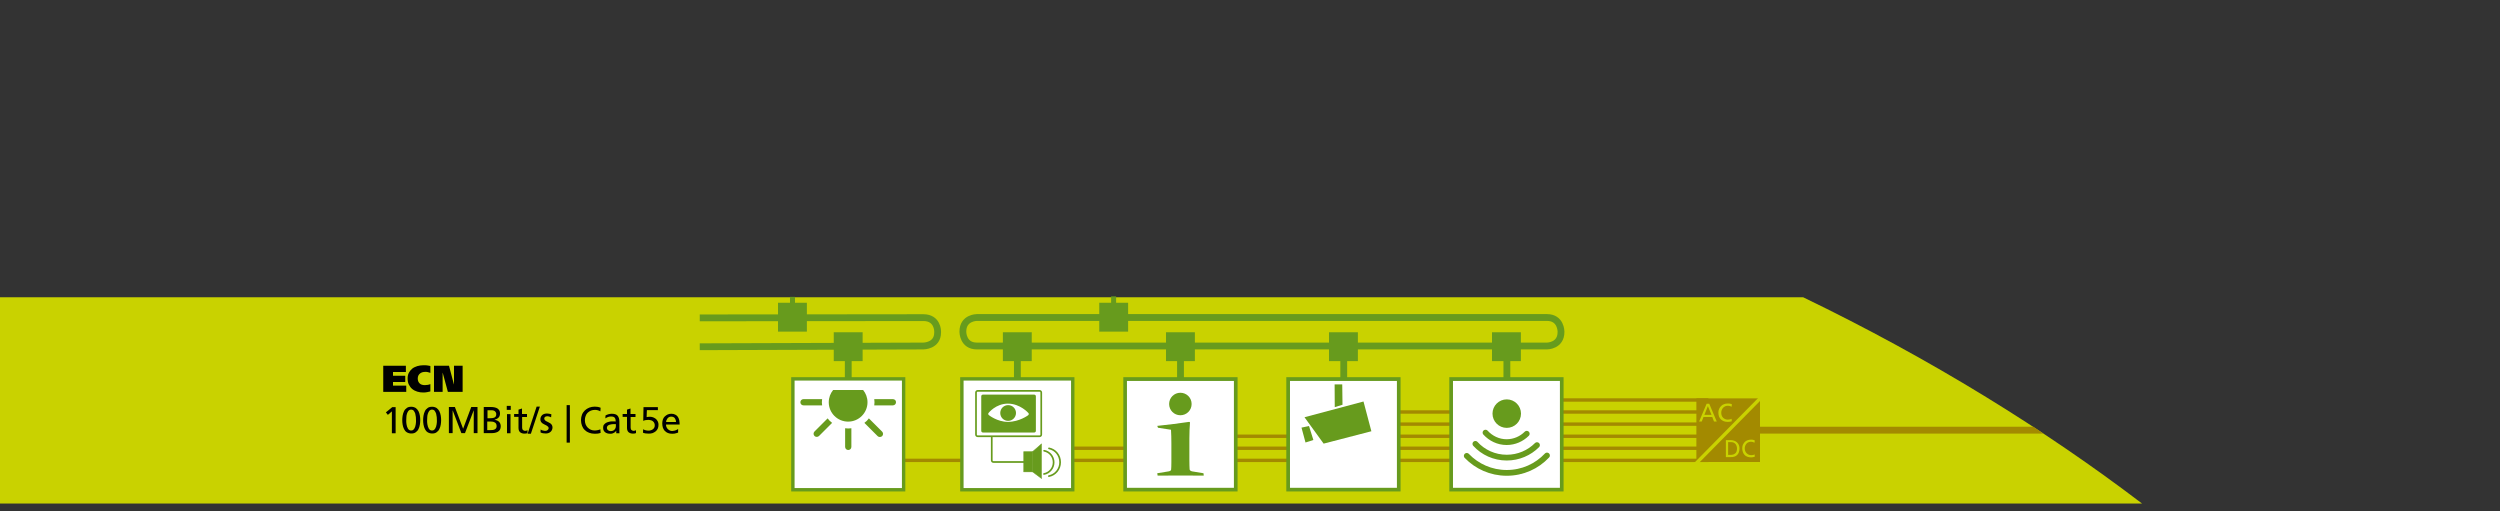 <?xml version="1.0" encoding="utf-8"?>
<!-- Generator: Adobe Illustrator 28.3.0, SVG Export Plug-In . SVG Version: 6.00 Build 0)  -->
<svg version="1.1" xmlns="http://www.w3.org/2000/svg" xmlns:xlink="http://www.w3.org/1999/xlink" x="0px" y="0px"
	 viewBox="0 0 2000 409" style="enable-background:new 0 0 2000 409;" xml:space="preserve">
<rect x="0" y="0" width="2000" height="409" fill="#333333" stroke="none"/>
<style type="text/css">
	.st0{display:none;}
	.st1{display:inline;fill:#D9DADB;}
	.st2{display:inline;fill:#E2001A;}
	.st3{display:inline;fill:#DABE3D;}
	.st4{display:inline;fill:#A38A00;}
	.st5{display:inline;fill:none;stroke:#A38A00;stroke-width:6.463;}
	.st6{display:inline;fill:#FFFFFF;}
	.st7{display:inline;fill:none;stroke:#A38A00;stroke-width:3.222;}
	.st8{display:inline;}
	.st9{fill:#FFFFFF;}
	.st10{fill:#A38A00;}
	.st11{display:inline;fill:#D4DDE7;}
	.st12{display:inline;fill:none;stroke:#8FA4B6;stroke-width:3;}
	.st13{display:inline;fill:#FFFFFF;stroke:#8FA4B6;stroke-width:2.755;}
	.st14{display:inline;fill:none;stroke:#8FA4B6;stroke-width:5;stroke-linecap:round;}
	.st15{display:inline;fill:none;stroke:#8FA4B6;stroke-width:5;}
	.st16{display:inline;fill:none;stroke:#8FA4B6;stroke-width:4.133;}
	.st17{display:inline;fill:#8FA4B6;}
	.st18{display:inline;fill:#FFFFFF;stroke:#8FA4B6;stroke-width:3;}
	.st19{display:inline;fill:#FFFFFF;stroke:#8FA4B6;stroke-width:2.996;}
	.st20{display:inline;fill:#8FA4B6;stroke:#8FA4B6;stroke-width:2.996;}
	.st21{fill:#8FA4B6;}
	.st22{fill:none;stroke:#8FA4B6;stroke-width:5;}
	.st23{fill:#FFFFFF;stroke:#8FA4B6;}
	.st24{fill:#FFFFFF;stroke:#8FA4B6;stroke-width:0.5;}
	.st25{display:inline;fill:#FABD43;}
	.st26{display:inline;fill:none;stroke:#EB690B;stroke-width:2.763;}
	.st27{display:inline;fill:#EB690B;}
	.st28{display:inline;fill:#FFFFFF;stroke:#EB690B;stroke-width:2.755;}
	.st29{display:inline;fill:none;stroke:#EB690B;stroke-width:2.755;}
	
		.st30{display:inline;fill:none;stroke:#EB690B;stroke-width:2.755;stroke-linecap:round;stroke-linejoin:round;stroke-dasharray:0,6.482;}
	.st31{display:inline;fill:none;stroke:#EB690B;stroke-width:2.755;stroke-linecap:round;stroke-linejoin:round;}
	.st32{display:inline;fill:none;stroke:#EB690B;stroke-width:4.133;}
	.st33{display:inline;fill:#F9BD43;}
	.st34{display:inline;fill:none;stroke:#FFFFFF;stroke-width:0.571;stroke-miterlimit:10;}
	
		.st35{display:inline;fill:none;stroke:#FFFFFF;stroke-width:0.571;stroke-linecap:round;stroke-linejoin:bevel;stroke-miterlimit:10;}
	.st36{display:inline;fill:#EA690D;}
	.st37{display:inline;fill:none;}
	
		.st38{clip-path:url(#SVGID_00000093172186183551320420000013442037239353583505_);fill:none;stroke:#EA690D;stroke-width:0.983;stroke-miterlimit:3.864;}
	
		.st39{clip-path:url(#SVGID_00000072245262041836130770000017891518406411636409_);fill:none;stroke:#EA690D;stroke-width:1.551;stroke-miterlimit:3.864;}
	.st40{fill:#C9D200;}
	.st41{fill:none;stroke:#679B1D;stroke-width:5.455;}
	.st42{fill:none;stroke:#A38A00;stroke-width:2.727;}
	.st43{fill:#FFFFFF;stroke:#679B1D;stroke-width:2.719;}
	.st44{fill:#679B1D;}
	
		.st45{clip-path:url(#SVGID_00000080903020869706264660000008059050978908791990_);fill:#FFFFFF;stroke:#679B1D;stroke-width:1.537;}
	.st46{fill:none;stroke:#679B1D;stroke-width:2.719;}
	.st47{clip-path:url(#SVGID_00000152235148374085196280000015412354429969304493_);fill:none;stroke:#679B1D;stroke-width:1.537;}
	.st48{fill:none;stroke:#679B1D;stroke-width:0.456;}
	.st49{fill:none;stroke:#679B1D;stroke-width:1.368;}
	.st50{fill:none;stroke:#679B1D;stroke-width:1.368;stroke-miterlimit:3.864;}
	.st51{fill:none;stroke:#679B1D;stroke-width:0.369;stroke-miterlimit:3.864;}
	.st52{fill:none;stroke:#679B1D;stroke-width:1.368;stroke-linecap:round;stroke-miterlimit:3.864;}
	.st53{fill:none;}
	.st54{clip-path:url(#SVGID_00000078004573105072750310000002325551876047171505_);fill:none;stroke:#679B1D;stroke-width:1.537;}
	
		.st55{clip-path:url(#SVGID_00000129897162730861684930000010796338912783839123_);fill:none;stroke:#679B1D;stroke-width:4.611;stroke-linecap:round;stroke-miterlimit:10;}
	.st56{fill:none;stroke:#C9D200;stroke-width:2.727;}
	.st57{fill:none;stroke:#679B1D;stroke-width:4;}
	.st58{display:inline;fill:#679B1D;}
	.st59{display:inline;fill:#83B8DC;}
	.st60{display:inline;fill:none;stroke:#056DA2;stroke-width:5.976;}
	.st61{display:inline;fill:none;stroke:#056DA2;stroke-width:4.149;}
	.st62{display:inline;fill:#056DA2;}
	.st63{display:inline;fill:none;stroke:#056DA2;stroke-width:4.114;}
	.st64{fill:#056DA2;}
</style>
<g id="Zug_grau" class="st0">
	<path class="st1" d="M0,916.2c-0.2,0,234.5,0.1,540.6,0.3H1830c137.2-5,185.9-71.4,164.6-165H0V916.2z"/>
	<path class="st1" d="M0,745.2h1993.1c-12.7-49.4-44.3-106-92.2-165H0V745.2z"/>
	<path class="st1" d="M0,574h1895.9c-45.1-54.4-103.8-110.6-174.2-165H0V574z"/>
	<path class="st1" d="M0,402.8h1713.6c-77.5-59-168.8-115.6-271.1-165H0V402.8z"/>
	<path class="st1" d="M1429.5,231.6C1224,134.4,975,66.8,703.5,66.8c-365.4,0-703.5,0-703.5,0v164.8H1429.5z"/>
</g>
<g id="Ebene_17" class="st0">
	<rect x="683.4" y="402.8" class="st2" width="35.7" height="6.2"/>
</g>
<g id="Zug_x5F_Power" class="st0">
	<path class="st3" d="M0,916.2c-0.2,0,234.5,0.1,540.6,0.3H1830c137.2-5,185.9-71.4,164.6-165H0V916.2z"/>
</g>
<g id="Power" class="st0">
	<polygon class="st4" points="1991.9,834.5 1429.7,834.5 1429.7,839.9 1989.6,840 	"/>
	<path class="st5" d="M812.3,832v-80.5 M809.1,828.8h571.5"/>
	<line class="st5" x1="559.8" y1="858" x2="1411" y2="858"/>
	<line class="st5" x1="1081.5" y1="804.6" x2="1081.5" y2="751.5"/>
	<line class="st5" x1="1212.8" y1="790.8" x2="1212.8" y2="751.5"/>
	<line class="st5" x1="946.8" y1="818.3" x2="946.8" y2="751.5"/>
	<line class="st5" x1="943.5" y1="815.1" x2="1363.9" y2="815.1"/>
	<line class="st5" x1="1078.3" y1="801.3" x2="1360.9" y2="801.3"/>
	<line class="st5" x1="1209.6" y1="787.6" x2="1406.2" y2="787.6"/>
	<line class="st5" x1="679.3" y1="845.8" x2="679.3" y2="751.5"/>
	<line class="st5" x1="676.1" y1="842.5" x2="1349.1" y2="842.5"/>
	<path class="st5" d="M742.3,868.5v47.9 M739.1,871.7h593.8 M895.8,882.2v34.1 M892.5,885.5h440.4"/>
	<polygon class="st6" points="1433.4,785.1 1328.4,785.1 1328.4,890.2 1433.4,890.2 1433.4,785.1 	"/>
	<path class="st7" d="M1433.4,785.1h-105.1v105.1h105.1V785.1L1433.4,785.1z M1380.9,884.6c-25.9,0-47-21-47-47c0-25.9,21-47,47-47
		c25.9,0,47,21,47,47C1427.9,863.6,1406.8,884.6,1380.9,884.6L1380.9,884.6z"/>
	<path class="st4" d="M1396.6,815c-1-0.3-1.9-0.6-2.8-0.9c-0.9-0.3-1.9-0.5-2.9-0.8c-1-0.2-2.1-0.4-3.4-0.5
		c-1.3-0.1-2.7-0.2-4.4-0.2c-3.5,0-6.7,0.6-9.7,1.7c-3,1.1-5.5,2.7-7.7,4.8c-2.2,2.1-3.9,4.5-5.1,7.4c-1.2,2.9-1.8,6.1-1.8,9.7
		c0,3.6,0.6,6.9,1.7,9.9c1.2,3,2.8,5.5,4.9,7.6c2.1,2.1,4.6,3.7,7.6,4.8c3,1.1,6.3,1.7,9.9,1.7c3.6,0,6.5-0.2,8.7-0.7
		c2.2-0.5,4-0.9,5.3-1.3v-23.9h-16.2v5.4h9.7v13.9c-0.4,0.1-0.8,0.2-1.2,0.3c-0.4,0.1-0.9,0.2-1.4,0.3c-0.5,0.1-1.2,0.2-1.9,0.2
		c-0.7,0-1.7,0.1-2.8,0.1c-2.4,0-4.6-0.4-6.7-1.3c-2.1-0.9-3.9-2.1-5.5-3.6c-1.6-1.6-2.8-3.5-3.7-5.7c-0.9-2.2-1.3-4.6-1.3-7.4
		c0-2.5,0.4-4.9,1.2-7.1c0.8-2.2,2-4.1,3.6-5.7c1.6-1.6,3.4-2.9,5.6-3.8c2.2-0.9,4.6-1.3,7.2-1.3c3,0,5.4,0.3,7.3,0.8
		c1.9,0.5,3.7,1.3,5.3,2.4L1396.6,815L1396.6,815z"/>
	<g class="st8">
		<path d="M308.1,817.6h5l6.6,17.4l6.5-17.4h5v20.9h-3v-18.1H328l-6.9,18.1h-2.9l-6.9-18.1h-0.1v18.1h-3V817.6z"/>
		<path d="M341.8,821.1l-3.2,2.8l-1.6-2l5.1-4.2h2.7v20.9h-3V821.1z"/>
		<path d="M350.4,835.4c0.5-0.5,1.1-1,1.8-1.6c0.6-0.6,1.3-1.2,2-1.8c0.6-0.5,1.2-1.2,1.9-1.8s1.4-1.4,2-2.2
			c0.6-0.8,1.1-1.6,1.5-2.4c0.4-0.8,0.6-1.7,0.6-2.5c0-0.5-0.1-0.9-0.3-1.3s-0.5-0.8-0.9-1.1c-0.4-0.3-0.8-0.5-1.3-0.7
			s-1-0.2-1.6-0.2c-0.9,0-1.8,0.1-2.7,0.4s-1.5,0.6-2.1,0.9l-0.3-2.6c0.9-0.4,1.8-0.7,2.7-0.9c0.9-0.2,1.8-0.3,2.8-0.3
			c0.9,0,1.8,0.1,2.7,0.4s1.5,0.6,2.2,1.1s1.1,1.1,1.5,1.9s0.5,1.6,0.5,2.6c0,0.9-0.2,1.8-0.6,2.6s-0.9,1.7-1.5,2.5s-1.3,1.6-2,2.3
			c-0.7,0.7-1.3,1.4-1.9,2c-0.6,0.6-1.2,1.2-1.9,1.8s-1.3,1.1-1.8,1.6h10v2.5h-13.3V835.4z"/>
		<path d="M375.4,817.6h13.8c0.8,0,1.7,0.1,2.6,0.3c0.9,0.2,1.7,0.6,2.5,1.2c0.8,0.6,1.4,1.3,1.9,2.2c0.5,0.9,0.7,2.1,0.7,3.5
			c0,1.4-0.2,2.5-0.6,3.5s-1,1.8-1.7,2.4c-0.7,0.6-1.5,1.1-2.5,1.4c-0.9,0.3-1.9,0.4-3,0.4h-5.8v6h-8V817.6z M383.3,827.7h1.8
			c0.5,0,1,0,1.4-0.1c0.5-0.1,0.9-0.2,1.2-0.4s0.7-0.5,0.9-0.8s0.3-0.8,0.3-1.4c0-0.6-0.1-1-0.3-1.3s-0.5-0.6-0.9-0.8
			s-0.8-0.3-1.3-0.3c-0.5,0-0.9-0.1-1.4-0.1h-1.7V827.7z"/>
		<path d="M421.7,828.1c0,1.8-0.3,3.3-0.8,4.7c-0.5,1.3-1.3,2.5-2.3,3.4c-1,0.9-2.2,1.6-3.7,2.1s-3.1,0.7-4.9,0.7
			c-3.7,0-6.5-0.9-8.5-2.7c-2-1.8-3.1-4.5-3.1-8.1c0-1.8,0.3-3.3,0.8-4.7c0.5-1.3,1.3-2.5,2.3-3.4s2.2-1.6,3.6-2.1
			c1.4-0.5,3.1-0.7,4.9-0.7c1.8,0,3.5,0.2,4.9,0.7s2.7,1.2,3.7,2.1c1,0.9,1.8,2.1,2.3,3.4C421.4,824.8,421.7,826.4,421.7,828.1z
			 M406.8,828.1c0,0.6,0,1.2,0.1,1.8c0.1,0.7,0.2,1.3,0.4,1.9c0.2,0.6,0.6,1.1,1,1.5s1,0.6,1.7,0.6c0.8,0,1.4-0.2,1.9-0.6
			c0.4-0.4,0.8-0.9,1-1.5s0.3-1.2,0.4-1.9c0-0.7,0.1-1.3,0.1-1.8c0-0.5,0-1.1-0.1-1.7c-0.1-0.7-0.2-1.3-0.4-1.9
			c-0.2-0.6-0.5-1.1-1-1.5c-0.4-0.4-1-0.6-1.8-0.6c-0.7,0-1.3,0.2-1.8,0.6s-0.8,0.9-1,1.5c-0.2,0.6-0.3,1.2-0.4,1.9
			C406.8,827.1,406.8,827.6,406.8,828.1z"/>
		<path d="M431.9,831L431.9,831l3.4-13.4h7.7l3.3,13.4h0.1l2.6-13.4h7.2l-5,20.9h-8.6l-3.5-13.7h-0.1l-3.3,13.7h-8.8l-4.9-20.9h7.5
			L431.9,831z"/>
		<path d="M456.8,817.6H475v5h-10.3v3h9.8v5h-9.8v2.8h10.5v5h-18.4V817.6z"/>
		<path d="M477.4,817.6h13c1.3,0,2.4,0.1,3.4,0.3c1,0.2,1.8,0.5,2.5,1c0.7,0.5,1.2,1,1.6,1.7s0.6,1.6,0.6,2.6c0,1.6-0.5,2.8-1.4,3.7
			c-0.9,0.9-2.1,1.5-3.6,1.8v0.1c0.9,0.2,1.6,0.4,2.1,0.8c0.5,0.4,1,0.9,1.4,1.4c0.3,0.6,0.5,1.2,0.7,1.8s0.3,1.3,0.4,2
			s0.2,1.3,0.3,2c0.1,0.6,0.3,1.2,0.5,1.7h-8.4c-0.1-0.4-0.2-0.8-0.2-1.4c-0.1-0.5-0.1-1.1-0.2-1.7s-0.2-1.1-0.3-1.7
			c-0.1-0.5-0.2-0.9-0.4-1.3c-0.2-0.5-0.6-0.8-0.9-0.9c-0.4-0.1-0.8-0.2-1.3-0.2h-1.8v7.1h-8V817.6z M485.1,826.8h2.1
			c0.4,0,0.8,0,1.2-0.1c0.4,0,0.7-0.1,1-0.3s0.5-0.4,0.7-0.7c0.2-0.3,0.3-0.7,0.3-1.3c0-0.5-0.1-0.9-0.3-1.1
			c-0.2-0.3-0.4-0.5-0.7-0.6s-0.6-0.2-1-0.3s-0.8-0.1-1.2-0.1h-2.2V826.8z"/>
	</g>
</g>
<g id="Pol_x5F_Power" class="st0">
	<circle class="st6" cx="196.5" cy="833.4" r="69.3"/>
	<g class="st8">
		<circle class="st9" cx="196.5" cy="833.4" r="60.6"/>
		<path class="st10" d="M196.5,896.4c-34.7,0-63-28.3-63-63s28.3-63,63-63c34.7,0,63,28.3,63,63S231.2,896.4,196.5,896.4z
			 M196.5,775.1c-32.1,0-58.3,26.2-58.3,58.3s26.2,58.3,58.3,58.3c32.1,0,58.3-26.2,58.3-58.3S228.6,775.1,196.5,775.1z"/>
	</g>
	<path class="st4" d="M196.1,782.4c-7.2,0-13,5.8-13,13c0,7.2,5.8,13,13,13c7.2,0,13-5.8,13-13C209.1,788.2,203.3,782.4,196.1,782.4
		z"/>
	<path class="st4" d="M159.3,819.3c-7.2,0-13,5.8-13,13c0,7.2,5.8,13,13,13c7.2,0,13-5.8,13-13C172.3,825.1,166.4,819.3,159.3,819.3
		z"/>
	<path class="st4" d="M233.4,819.3c-7.2,0-13,5.8-13,13c0,7.2,5.8,13,13,13c7.2,0,13-5.8,13-13C246.4,825.1,240.6,819.3,233.4,819.3
		z"/>
	<path class="st4" d="M236,802.9h-12l-21.9,21.9h-11.2l-22.1-22.1l-12.2,0.2c-1.2,0-2.1,1-2.1,2.1c0,1.2,1,2.1,2.1,2.1l10.5-0.2
		l22.5,22.5v7.8l-28.5,28.5c-0.8,0.8-0.8,2.2,0,3c0.4,0.4,1,0.6,1.5,0.6s1.1-0.2,1.5-0.6l29.3-29.3h6.3l29.3,29.3
		c0.4,0.4,1,0.6,1.5,0.6s1.1-0.2,1.5-0.6c0.8-0.8,0.8-2.2,0-3l-28.5-28.5v-7.8l22.4-22.4H236c1.2,0,2.1-0.9,2.1-2.1
		S237.2,802.9,236,802.9z"/>
	<path class="st4" d="M196.3,855.7c-7.2,0-13,5.8-13,13c0,7.2,5.8,13,13,13s13-5.8,13-13C209.3,861.5,203.5,855.7,196.3,855.7z"/>
</g>
<g id="Zug_x5F_Ventil" class="st0">
	<path class="st11" d="M0,745.2h1993.1c-12.7-49.4-44.3-106-92.2-165H0V745.2z"/>
</g>
<g id="Ventil" class="st0">
	<line class="st12" x1="947.4" y1="581.2" x2="947.4" y2="744.6"/>
	<line class="st12" x1="1080.9" y1="580.2" x2="1080.9" y2="745.2"/>
	<line class="st12" x1="1213.8" y1="580.5" x2="1213.8" y2="745.2"/>
	<polygon class="st13" points="1123.3,617.6 1123.3,707.4 1033.4,707.4 1033.4,617.6 1123.3,617.6 	"/>
	<polygon class="st13" points="1255.4,617.6 1255.4,707.4 1165.6,707.4 1165.6,617.6 1255.4,617.6 	"/>
	<path class="st14" d="M1098.4,692.8c9.8-6.5,16.2-17.6,16.2-30.2c0-12.7-6.5-23.8-16.3-30.3"/>
	<path class="st14" d="M1058.7,632.3c-10,6.5-16.6,17.7-16.6,30.4c0,12.5,6.3,23.5,16,30"/>
	<path class="st15" d="M1078.3,689.5c14.9,0,26.9-12.1,26.9-26.9c0-14.9-12.1-26.9-26.9-26.9s-26.9,12.1-26.9,26.9
		C1051.4,677.4,1063.5,689.5,1078.3,689.5L1078.3,689.5z"/>
	<polygon class="st13" points="991.1,617.6 901.3,617.6 901.3,707.4 991.1,707.4 991.1,617.6 	"/>
	<path class="st16" d="M917,630.6h25v63.9h-25V630.6L917,630.6z M950.4,630.6h25v63.9h-25V630.6L950.4,630.6z"/>
	<polygon class="st17" points="937,669.7 937,655.4 929.9,662.5 937,669.7 	"/>
	<polygon class="st17" points="955.4,655.4 955.4,669.7 962.5,662.5 955.4,655.4 	"/>
	<polygon class="st13" points="857.6,617.6 857.6,707.4 767.8,707.4 767.8,617.6 857.6,617.6 	"/>
	<line class="st12" x1="812.7" y1="580.7" x2="812.7" y2="745.2"/>
	<path class="st18" d="M812.7,688.7c14.9,0,26.9-12.1,26.9-26.9s-12.1-26.9-26.9-26.9c-14.9,0-26.9,12.1-26.9,26.9
		S797.8,688.7,812.7,688.7L812.7,688.7z"/>
	<polygon class="st19" points="812.6,636 800.8,656.5 824.4,656.5 	"/>
	<rect x="768.4" y="655.4" class="st12" width="18" height="12.7"/>
	<polygon class="st13" points="724,617.6 724,707.4 634.2,707.4 634.2,617.6 724,617.6 	"/>
	<line class="st12" x1="679.1" y1="580.7" x2="679.1" y2="745.2"/>
	<path class="st18" d="M679.1,688.7c14.9,0,26.9-12.1,26.9-26.9s-12.1-26.9-26.9-26.9s-26.9,12.1-26.9,26.9S664.2,688.7,679.1,688.7
		L679.1,688.7z"/>
	<polygon class="st20" points="679.2,636 667.4,656.5 691,656.5 	"/>
	<rect x="634.8" y="655.4" class="st12" width="18" height="12.7"/>
	<path class="st18" d="M1204.1,693.8h-34v-37.8h61.2v10.6C1231.3,681.6,1219.1,693.8,1204.1,693.8z"/>
	<path class="st17" d="M1230.4,652.7h-41.5v-6h41.5c1.5,0,2.8,1.2,2.8,2.8v0.5C1233.2,651.5,1232,652.7,1230.4,652.7z"/>
	<path class="st18" d="M1186.1,655.9h-16v-21.4h9.1c3.8,0,6.9,3.1,6.9,6.9V655.9z"/>
	<g class="st8">
		<path d="M317.2,652.6h-3.8l-7.9-20.9h3.4l6.5,18.3h0.1l6.6-18.3h3.2L317.2,652.6z"/>
		<path d="M327.1,638.4c0.7-0.4,1.5-0.8,2.3-1c0.8-0.3,1.8-0.4,2.7-0.4c2.2,0,3.8,0.5,4.7,1.6c1,1.1,1.4,2.6,1.4,4.7v6.3
			c0,0.9,0,1.5,0,2s0,0.8,0.1,1h-2.6v-2h-0.1c-0.2,0.2-0.4,0.5-0.7,0.8c-0.3,0.3-0.6,0.5-1,0.8c-0.4,0.2-0.8,0.4-1.4,0.6
			s-1.1,0.2-1.7,0.2c-0.8,0-1.6-0.1-2.3-0.3c-0.7-0.2-1.3-0.5-1.8-0.9c-0.5-0.4-0.9-0.9-1.2-1.5c-0.3-0.6-0.4-1.3-0.4-2.2
			c0-1,0.2-1.8,0.7-2.4s1.1-1.2,1.8-1.5c0.7-0.4,1.5-0.7,2.3-0.8c0.8-0.2,1.6-0.3,2.3-0.3c0.6,0,1.1,0,1.5,0c0.4,0,0.9,0,1.5,0.1
			c0-1.3-0.3-2.3-0.8-3c-0.6-0.7-1.5-1-3-1c-0.8,0-1.6,0.1-2.4,0.4c-0.8,0.3-1.5,0.7-2.1,1.1L327.1,638.4z M335.4,645.3
			c-0.3,0-0.6,0-0.9,0c-0.3,0-0.6,0-0.9,0c-0.4,0-0.9,0-1.5,0.1c-0.6,0-1.2,0.2-1.8,0.4s-1.1,0.5-1.5,0.9c-0.4,0.4-0.6,0.9-0.6,1.6
			c0,0.4,0.1,0.8,0.3,1.1c0.2,0.3,0.4,0.6,0.7,0.8c0.3,0.2,0.6,0.4,0.9,0.5c0.3,0.1,0.7,0.2,1,0.2c1.4,0,2.5-0.4,3.2-1.2
			c0.7-0.8,1.1-1.7,1.1-2.9V645.3z"/>
		<path d="M343.4,630.1h2.8v22.5h-2.8V630.1z"/>
		<path d="M358.2,652.6h-3.4l-5.5-15.3h3.1l4.1,12.5h0.1l4.2-12.5h2.8L358.2,652.6z"/>
		<path d="M378.1,652c-0.3,0.1-0.6,0.2-0.9,0.3c-0.3,0.1-0.6,0.2-1,0.3s-0.8,0.2-1.3,0.3s-1,0.1-1.7,0.1c-1.4,0-2.5-0.2-3.5-0.6
			c-1-0.4-1.8-1-2.5-1.7c-0.7-0.7-1.1-1.6-1.5-2.6c-0.3-1-0.5-2.2-0.5-3.4c0-1.1,0.2-2.2,0.5-3.1c0.3-0.9,0.8-1.8,1.5-2.4
			c0.6-0.7,1.4-1.2,2.3-1.6c0.9-0.4,1.9-0.6,2.9-0.6c1.3,0,2.3,0.2,3.2,0.7c0.9,0.4,1.5,1,2.1,1.8c0.5,0.8,0.9,1.7,1.1,2.7
			c0.2,1.1,0.3,2.2,0.3,3.4h-10.9c0,0.8,0.1,1.5,0.4,2.1c0.3,0.6,0.6,1.2,1.1,1.6s1,0.8,1.6,1s1.2,0.4,1.9,0.4
			c0.5,0,0.9-0.1,1.4-0.2c0.5-0.1,1-0.2,1.4-0.4c0.4-0.2,0.8-0.3,1.1-0.5s0.6-0.3,0.8-0.5V652z M376.3,643.5c0-0.6-0.1-1.1-0.3-1.6
			s-0.4-1-0.7-1.4c-0.3-0.4-0.7-0.7-1.2-0.9c-0.5-0.2-1-0.3-1.6-0.3c-0.7,0-1.3,0.1-1.8,0.4c-0.5,0.3-0.9,0.6-1.2,1
			s-0.6,0.9-0.8,1.4c-0.2,0.5-0.3,1-0.3,1.5H376.3z"/>
		<path d="M401.1,639.9c-0.5-0.2-1.1-0.4-1.6-0.5c-0.5-0.1-1-0.2-1.5-0.2c-0.8,0-1.5,0.2-2.1,0.5c-0.6,0.3-1.1,0.8-1.5,1.3
			s-0.7,1.2-1,1.8c-0.2,0.7-0.3,1.4-0.3,2.1c0,0.7,0.1,1.4,0.3,2s0.5,1.3,0.9,1.8c0.4,0.5,0.9,1,1.6,1.3c0.6,0.3,1.4,0.5,2.3,0.5
			c0.5,0,1-0.1,1.5-0.2c0.5-0.2,1-0.4,1.5-0.6l0.2,2.5c-0.6,0.3-1.2,0.5-1.8,0.5s-1.2,0.1-1.7,0.1c-1.2,0-2.2-0.2-3.2-0.6
			c-1-0.4-1.8-1-2.5-1.7c-0.7-0.7-1.2-1.6-1.6-2.5c-0.4-1-0.6-2-0.6-3.1c0-1.2,0.2-2.2,0.6-3.2c0.4-1,0.9-1.8,1.6-2.5
			c0.7-0.7,1.5-1.3,2.5-1.7c0.9-0.4,2-0.6,3.2-0.6c0.6,0,1.2,0.1,1.8,0.2c0.6,0.1,1.2,0.3,1.6,0.4L401.1,639.9z"/>
		<path d="M403.7,644.9c0-1.2,0.2-2.2,0.6-3.2c0.4-1,0.9-1.8,1.6-2.5c0.7-0.7,1.5-1.3,2.5-1.7c0.9-0.4,2-0.6,3.2-0.6
			c1.2,0,2.2,0.2,3.2,0.6s1.8,1,2.5,1.7c0.7,0.7,1.2,1.6,1.6,2.5c0.4,1,0.6,2,0.6,3.2c0,1.1-0.2,2.1-0.6,3.1c-0.4,1-0.9,1.8-1.6,2.5
			c-0.7,0.7-1.5,1.3-2.5,1.7s-2,0.6-3.2,0.6c-1.2,0-2.2-0.2-3.2-0.6s-1.8-1-2.5-1.7c-0.7-0.7-1.2-1.6-1.6-2.5
			C403.9,647.1,403.7,646,403.7,644.9z M406.7,644.9c0,0.7,0.1,1.4,0.3,2c0.2,0.7,0.5,1.3,0.9,1.8c0.4,0.5,0.9,1,1.5,1.3
			c0.6,0.3,1.3,0.5,2.2,0.5c0.8,0,1.5-0.2,2.1-0.5c0.6-0.3,1.1-0.8,1.5-1.3s0.7-1.2,0.9-1.8c0.2-0.7,0.3-1.4,0.3-2
			c0-0.7-0.1-1.4-0.3-2.1c-0.2-0.7-0.5-1.3-0.9-1.8c-0.4-0.5-0.9-1-1.5-1.3c-0.6-0.3-1.3-0.5-2-0.5c-0.8,0-1.4,0.2-2,0.5
			c-0.6,0.3-1.1,0.8-1.5,1.3c-0.4,0.5-0.7,1.2-0.9,1.8C406.8,643.5,406.7,644.2,406.7,644.9z"/>
		<path d="M423,637.3h2.7v2.4h0.1c0.4-0.9,1.1-1.6,2-2.1s1.9-0.7,3-0.7c2,0,3.4,0.6,4.3,1.7c0.9,1.2,1.4,2.8,1.4,4.8v9.1h-2.8v-7.9
			c0-1.8-0.2-3.1-0.7-4s-1.3-1.4-2.5-1.4c-0.8,0-1.5,0.2-2.1,0.5c-0.6,0.3-1.1,0.7-1.5,1.3c-0.4,0.6-0.7,1.2-0.8,2
			c-0.2,0.8-0.3,1.6-0.3,2.5v7.1H423V637.3z"/>
		<path d="M441.4,637.3h2.7v2.4h0.1c0.4-0.9,1.1-1.6,2-2.1s1.9-0.7,3-0.7c2,0,3.4,0.6,4.3,1.7c0.9,1.2,1.4,2.8,1.4,4.8v9.1h-2.8
			v-7.9c0-1.8-0.2-3.1-0.7-4s-1.3-1.4-2.5-1.4c-0.8,0-1.5,0.2-2.1,0.5c-0.6,0.3-1.1,0.7-1.5,1.3c-0.4,0.6-0.7,1.2-0.8,2
			c-0.2,0.8-0.3,1.6-0.3,2.5v7.1h-2.8V637.3z"/>
		<path d="M471.4,652c-0.3,0.1-0.6,0.2-0.9,0.3c-0.3,0.1-0.6,0.2-1,0.3s-0.8,0.2-1.3,0.3s-1,0.1-1.7,0.1c-1.4,0-2.5-0.2-3.5-0.6
			c-1-0.4-1.8-1-2.5-1.7c-0.7-0.7-1.1-1.6-1.5-2.6c-0.3-1-0.5-2.2-0.5-3.4c0-1.1,0.2-2.2,0.5-3.1c0.3-0.9,0.8-1.8,1.5-2.4
			c0.6-0.7,1.4-1.2,2.3-1.6c0.9-0.4,1.9-0.6,2.9-0.6c1.3,0,2.3,0.2,3.2,0.7c0.9,0.4,1.5,1,2.1,1.8c0.5,0.8,0.9,1.7,1.1,2.7
			c0.2,1.1,0.3,2.2,0.3,3.4h-10.9c0,0.8,0.1,1.5,0.4,2.1c0.3,0.6,0.6,1.2,1.1,1.6s1,0.8,1.6,1s1.2,0.4,1.9,0.4
			c0.5,0,0.9-0.1,1.4-0.2c0.5-0.1,1-0.2,1.4-0.4c0.4-0.2,0.8-0.3,1.1-0.5s0.6-0.3,0.8-0.5V652z M469.6,643.5c0-0.6-0.1-1.1-0.3-1.6
			s-0.4-1-0.7-1.4c-0.3-0.4-0.7-0.7-1.2-0.9c-0.5-0.2-1-0.3-1.6-0.3c-0.7,0-1.3,0.1-1.8,0.4c-0.5,0.3-0.9,0.6-1.2,1
			s-0.6,0.9-0.8,1.4c-0.2,0.5-0.3,1-0.3,1.5H469.6z"/>
		<path d="M486.1,639.9c-0.5-0.2-1.1-0.4-1.6-0.5c-0.5-0.1-1-0.2-1.5-0.2c-0.8,0-1.5,0.2-2.1,0.5c-0.6,0.3-1.1,0.8-1.5,1.3
			s-0.7,1.2-1,1.8c-0.2,0.7-0.3,1.4-0.3,2.1c0,0.7,0.1,1.4,0.3,2s0.5,1.3,0.9,1.8c0.4,0.5,0.9,1,1.6,1.3c0.6,0.3,1.4,0.5,2.3,0.5
			c0.5,0,1-0.1,1.5-0.2c0.5-0.2,1-0.4,1.5-0.6l0.2,2.5c-0.6,0.3-1.2,0.5-1.8,0.5s-1.2,0.1-1.7,0.1c-1.2,0-2.2-0.2-3.2-0.6
			c-1-0.4-1.8-1-2.5-1.7c-0.7-0.7-1.2-1.6-1.6-2.5c-0.4-1-0.6-2-0.6-3.1c0-1.2,0.2-2.2,0.6-3.2c0.4-1,0.9-1.8,1.6-2.5
			c0.7-0.7,1.5-1.3,2.5-1.7c0.9-0.4,2-0.6,3.2-0.6c0.6,0,1.2,0.1,1.8,0.2c0.6,0.1,1.2,0.3,1.6,0.4L486.1,639.9z"/>
		<path d="M497.8,639.6h-4v8.4c0,0.9,0.2,1.6,0.7,2s1,0.7,1.7,0.7c0.4,0,0.8-0.1,1.1-0.2c0.3-0.1,0.6-0.2,0.8-0.4v2.4
			c-0.3,0.1-0.7,0.2-1.1,0.3c-0.4,0.1-0.8,0.1-1.3,0.1c-1.5,0-2.6-0.4-3.5-1.1c-0.8-0.7-1.3-1.8-1.3-3.4v-8.9h-3.5v-2.3h3.5v-3.5
			l2.8-0.9v4.4h4V639.6z"/>
		<path d="M500.4,644.9c0-1.2,0.2-2.2,0.6-3.2c0.4-1,0.9-1.8,1.6-2.5c0.7-0.7,1.5-1.3,2.5-1.7c0.9-0.4,2-0.6,3.2-0.6
			c1.2,0,2.2,0.2,3.2,0.6s1.8,1,2.5,1.7c0.7,0.7,1.2,1.6,1.6,2.5c0.4,1,0.6,2,0.6,3.2c0,1.1-0.2,2.1-0.6,3.1c-0.4,1-0.9,1.8-1.6,2.5
			c-0.7,0.7-1.5,1.3-2.5,1.7s-2,0.6-3.2,0.6c-1.2,0-2.2-0.2-3.2-0.6s-1.8-1-2.5-1.7c-0.7-0.7-1.2-1.6-1.6-2.5
			C500.5,647.1,500.4,646,500.4,644.9z M503.4,644.9c0,0.7,0.1,1.4,0.3,2c0.2,0.7,0.5,1.3,0.9,1.8c0.4,0.5,0.9,1,1.5,1.3
			c0.6,0.3,1.3,0.5,2.2,0.5c0.8,0,1.5-0.2,2.1-0.5c0.6-0.3,1.1-0.8,1.5-1.3s0.7-1.2,0.9-1.8c0.2-0.7,0.3-1.4,0.3-2
			c0-0.7-0.1-1.4-0.3-2.1c-0.2-0.7-0.5-1.3-0.9-1.8c-0.4-0.5-0.9-1-1.5-1.3c-0.6-0.3-1.3-0.5-2-0.5c-0.8,0-1.4,0.2-2,0.5
			c-0.6,0.3-1.1,0.8-1.5,1.3c-0.4,0.5-0.7,1.2-0.9,1.8C503.5,643.5,503.4,644.2,503.4,644.9z"/>
		<path d="M519.7,637.3h2.6v2.4h0.1c0.4-0.8,0.9-1.5,1.7-2c0.7-0.5,1.5-0.8,2.3-0.8c0.4,0,0.8,0,1,0.1c0.3,0,0.5,0.1,0.8,0.1v2.5
			c-0.3-0.1-0.5-0.2-0.8-0.2c-0.3,0-0.5-0.1-0.8-0.1c-1.3,0-2.3,0.6-3,1.7c-0.8,1.1-1.1,2.6-1.1,4.6v7h-2.8V637.3z"/>
		<path d="M530.2,649.6c0.3,0.2,0.6,0.3,0.9,0.5c0.3,0.1,0.6,0.3,1,0.3c0.3,0.1,0.6,0.2,0.9,0.2c0.3,0,0.5,0.1,0.7,0.1
			c0.3,0,0.7,0,1-0.1s0.7-0.2,0.9-0.4c0.3-0.2,0.5-0.4,0.7-0.7s0.3-0.6,0.3-1c0-0.5-0.2-0.9-0.5-1.2c-0.3-0.3-0.7-0.6-1.2-0.9
			c-0.5-0.3-1-0.5-1.6-0.8c-0.6-0.3-1.1-0.6-1.6-0.9c-0.5-0.4-0.9-0.8-1.2-1.3c-0.3-0.5-0.5-1.1-0.5-1.8c0-0.8,0.1-1.5,0.4-2.1
			c0.3-0.6,0.7-1.1,1.1-1.5c0.5-0.4,1-0.7,1.7-0.9c0.7-0.2,1.4-0.3,2.1-0.3c0.7,0,1.3,0.1,1.8,0.2c0.6,0.1,1.1,0.3,1.7,0.4l-0.2,2.5
			c-0.2-0.1-0.4-0.2-0.6-0.3c-0.3-0.1-0.5-0.2-0.8-0.3s-0.6-0.1-0.8-0.2c-0.3,0-0.5-0.1-0.6-0.1c-0.7,0-1.3,0.2-1.9,0.5
			s-0.8,0.8-0.8,1.4c0,0.5,0.2,0.9,0.5,1.3s0.7,0.6,1.2,0.9c0.5,0.3,1,0.5,1.6,0.8c0.6,0.3,1.1,0.6,1.6,0.9s0.9,0.8,1.2,1.3
			c0.3,0.5,0.5,1.2,0.5,2c0,0.8-0.2,1.5-0.5,2.1c-0.3,0.6-0.7,1.1-1.2,1.5c-0.5,0.4-1.1,0.7-1.7,0.9c-0.6,0.2-1.3,0.3-2,0.3
			c-0.7,0-1.4-0.1-2.2-0.2c-0.7-0.1-1.4-0.3-2-0.7L530.2,649.6z"/>
		<path d="M314,670v3.5h0.1c0.2-0.6,0.5-1.1,0.8-1.5c0.3-0.5,0.7-0.9,1.1-1.2c0.4-0.3,0.8-0.6,1.3-0.8c0.5-0.2,1-0.3,1.6-0.3
			c0.5,0,0.9,0.1,1.2,0.2v6.3c-0.2-0.1-0.4-0.1-0.7-0.2c-0.3,0-0.6-0.1-1-0.1c-0.5,0-1,0.1-1.5,0.3c-0.5,0.2-0.9,0.5-1.2,0.9
			s-0.6,0.8-0.8,1.3c-0.2,0.5-0.3,1-0.3,1.6v5.7h-7.6V670H314z"/>
		<path d="M323.5,670.5c0.6-0.2,1.1-0.3,1.6-0.4c0.5-0.1,1-0.2,1.5-0.3s1-0.1,1.6-0.2c0.6,0,1.2,0,2,0c1.1,0,2.2,0.1,3.3,0.2
			c1.1,0.1,2.2,0.4,3.1,0.9c0.9,0.5,1.7,1.1,2.3,2c0.6,0.9,0.9,2,0.9,3.4v9.5h-7v-2.2h-0.1c-0.5,0.9-1.2,1.6-2.1,2
			c-0.9,0.4-1.9,0.6-3,0.6c-0.7,0-1.4-0.1-2.1-0.3c-0.7-0.2-1.3-0.4-1.8-0.8c-0.5-0.4-1-0.8-1.3-1.4s-0.5-1.3-0.5-2.1
			c0-1.2,0.2-2.2,0.7-2.9s1.1-1.3,1.9-1.8c0.8-0.4,1.6-0.7,2.6-0.9c1-0.2,1.9-0.2,2.8-0.2c0.5,0,1.1,0,1.6,0.1
			c0.5,0.1,1,0.1,1.3,0.1c0-0.5-0.1-0.9-0.4-1.2c-0.2-0.3-0.5-0.5-0.9-0.7c-0.4-0.2-0.8-0.2-1.3-0.3c-0.5,0-0.9-0.1-1.4-0.1
			c-0.9,0-1.8,0.1-2.7,0.4s-1.7,0.6-2.5,0.9V670.5z M332.7,678.7H332c-0.4,0-0.8,0-1.2,0c-0.4,0-0.8,0.1-1.1,0.2s-0.6,0.3-0.8,0.5
			c-0.2,0.2-0.3,0.6-0.3,1c0,0.5,0.2,0.9,0.5,1.2c0.3,0.2,0.7,0.3,1.3,0.3c0.4,0,0.7-0.1,1-0.2c0.3-0.2,0.5-0.4,0.7-0.6
			c0.2-0.3,0.3-0.6,0.4-0.9c0.1-0.3,0.2-0.7,0.2-1V678.7z"/>
		<path d="M350.7,668.3h-7.6v-5.2h7.6V668.3z M343.1,670h7.6v15.6h-7.6V670z"/>
		<path d="M362.1,663.1v22.5h-7.6v-22.5H362.1z"/>
		<path d="M378.7,670.5c0.6-0.2,1.1-0.3,1.6-0.4c0.5-0.1,1-0.2,1.5-0.3s1-0.1,1.6-0.2c0.6,0,1.2,0,2,0c1.1,0,2.2,0.1,3.3,0.2
			c1.1,0.1,2.2,0.4,3.1,0.9c0.9,0.5,1.7,1.1,2.3,2c0.6,0.9,0.9,2,0.9,3.4v9.5h-7v-2.2h-0.1c-0.5,0.9-1.2,1.6-2.1,2
			c-0.9,0.4-1.9,0.6-3,0.6c-0.7,0-1.4-0.1-2.1-0.3c-0.7-0.2-1.3-0.4-1.8-0.8c-0.5-0.4-1-0.8-1.3-1.4s-0.5-1.3-0.5-2.1
			c0-1.2,0.2-2.2,0.7-2.9s1.1-1.3,1.9-1.8c0.8-0.4,1.6-0.7,2.6-0.9c1-0.2,1.9-0.2,2.8-0.2c0.5,0,1.1,0,1.6,0.1
			c0.5,0.1,1,0.1,1.3,0.1c0-0.5-0.1-0.9-0.4-1.2c-0.2-0.3-0.5-0.5-0.9-0.7c-0.4-0.2-0.8-0.2-1.3-0.3c-0.5,0-0.9-0.1-1.4-0.1
			c-0.9,0-1.8,0.1-2.7,0.4s-1.7,0.6-2.5,0.9V670.5z M387.9,678.7h-0.8c-0.4,0-0.8,0-1.2,0c-0.4,0-0.8,0.1-1.1,0.2s-0.6,0.3-0.8,0.5
			c-0.2,0.2-0.3,0.6-0.3,1c0,0.5,0.2,0.9,0.5,1.2c0.3,0.2,0.7,0.3,1.3,0.3c0.4,0,0.7-0.1,1-0.2c0.3-0.2,0.5-0.4,0.7-0.6
			c0.2-0.3,0.3-0.6,0.4-0.9c0.1-0.3,0.2-0.7,0.2-1V678.7z"/>
		<path d="M398.2,670h7v2.9h0.1c0.5-1.2,1.2-2,2-2.5c0.8-0.5,1.8-0.7,3.1-0.7c1.3,0,2.3,0.2,3.2,0.7c0.9,0.4,1.6,1.1,2.1,1.8
			c0.5,0.8,0.9,1.7,1.2,2.7c0.2,1,0.4,2.1,0.4,3.2c0,1.1-0.1,2.1-0.4,3c-0.3,1-0.6,1.8-1.2,2.5s-1.2,1.3-2.1,1.7
			c-0.8,0.4-1.9,0.6-3,0.6c-1,0-1.9-0.2-2.7-0.6c-0.8-0.4-1.4-1-2-1.8h-0.1v8.3h-7.6V670z M405.6,677.8c0,0.5,0,0.9,0.1,1.3
			s0.1,0.8,0.3,1.1c0.1,0.3,0.3,0.6,0.6,0.8s0.6,0.3,1,0.3c0.4,0,0.7-0.1,1-0.3c0.2-0.2,0.4-0.4,0.6-0.7s0.2-0.6,0.3-1
			c0-0.4,0.1-0.8,0.1-1.2s0-0.8-0.1-1.2c0-0.4-0.1-0.8-0.3-1.1c-0.1-0.3-0.3-0.6-0.6-0.8s-0.6-0.3-1-0.3c-0.4,0-0.7,0.1-1,0.3
			c-0.3,0.2-0.4,0.5-0.6,0.8c-0.1,0.3-0.2,0.7-0.3,1S405.6,677.5,405.6,677.8z"/>
		<path d="M420.2,670h7v2.9h0.1c0.5-1.2,1.2-2,2-2.5c0.8-0.5,1.8-0.7,3.1-0.7c1.3,0,2.3,0.2,3.2,0.7c0.9,0.4,1.6,1.1,2.1,1.8
			c0.5,0.8,0.9,1.7,1.2,2.7c0.2,1,0.4,2.1,0.4,3.2c0,1.1-0.1,2.1-0.4,3c-0.3,1-0.6,1.8-1.2,2.5s-1.2,1.3-2.1,1.7
			c-0.8,0.4-1.9,0.6-3,0.6c-1,0-1.9-0.2-2.7-0.6c-0.8-0.4-1.4-1-2-1.8h-0.1v8.3h-7.6V670z M427.6,677.8c0,0.5,0,0.9,0.1,1.3
			s0.1,0.8,0.3,1.1c0.1,0.3,0.3,0.6,0.6,0.8s0.6,0.3,1,0.3c0.4,0,0.7-0.1,1-0.3c0.2-0.2,0.4-0.4,0.6-0.7s0.2-0.6,0.3-1
			c0-0.4,0.1-0.8,0.1-1.2s0-0.8-0.1-1.2c0-0.4-0.1-0.8-0.3-1.1c-0.1-0.3-0.3-0.6-0.6-0.8s-0.6-0.3-1-0.3c-0.4,0-0.7,0.1-1,0.3
			c-0.3,0.2-0.4,0.5-0.6,0.8c-0.1,0.3-0.2,0.7-0.3,1S427.6,677.5,427.6,677.8z"/>
		<path d="M449.3,670v3.5h0.1c0.2-0.6,0.5-1.1,0.8-1.5c0.3-0.5,0.7-0.9,1.1-1.2c0.4-0.3,0.8-0.6,1.3-0.8c0.5-0.2,1-0.3,1.6-0.3
			c0.5,0,0.9,0.1,1.2,0.2v6.3c-0.2-0.1-0.4-0.1-0.7-0.2c-0.3,0-0.6-0.1-1-0.1c-0.5,0-1,0.1-1.5,0.3c-0.5,0.2-0.9,0.5-1.2,0.9
			s-0.6,0.8-0.8,1.3c-0.2,0.5-0.3,1-0.3,1.6v5.7h-7.6V670H449.3z"/>
		<path d="M456.6,677.5c0-2.6,0.8-4.6,2.5-5.9c1.6-1.3,4-2,7.2-2c3.2,0,5.6,0.7,7.2,2c1.7,1.3,2.5,3.3,2.5,5.9
			c0,2.7-0.8,4.8-2.5,6.3c-1.7,1.5-4.1,2.2-7.2,2.2c-3.2,0-5.6-0.7-7.2-2.2C457.4,682.3,456.6,680.2,456.6,677.5z M464.7,677.5
			c0,0.6,0,1.1,0,1.6c0,0.5,0.1,0.9,0.2,1.2s0.3,0.6,0.5,0.8s0.5,0.3,0.9,0.3c0.4,0,0.7-0.1,0.9-0.3s0.4-0.5,0.5-0.8
			s0.2-0.8,0.2-1.2s0.1-1,0.1-1.6c0-0.5,0-0.9-0.1-1.3s-0.1-0.8-0.2-1.1c-0.1-0.3-0.3-0.6-0.5-0.7s-0.5-0.3-0.9-0.3
			c-0.4,0-0.7,0.1-0.9,0.3s-0.4,0.4-0.5,0.7c-0.1,0.3-0.2,0.7-0.2,1.1C464.7,676.6,464.7,677,464.7,677.5z"/>
		<path d="M496.5,670l-4.7,15.7H482l-4.6-15.7h7.7l1.9,10.3h0.1l2-10.3H496.5z"/>
		<path d="M505.2,679.6c0,0.5,0.1,0.9,0.4,1.2c0.2,0.3,0.5,0.6,0.9,0.7c0.4,0.2,0.8,0.3,1.3,0.4c0.5,0.1,1,0.1,1.6,0.1
			c1,0,2-0.1,2.9-0.3s1.6-0.4,2.2-0.7v4c-1,0.3-2.1,0.5-3.3,0.7c-1.2,0.1-2.4,0.2-3.8,0.2c-3.2,0-5.6-0.7-7.2-2.2
			c-1.6-1.5-2.5-3.5-2.5-6.3c0-2.6,0.8-4.6,2.5-5.9s4-2,7.2-2c1.5,0,2.8,0.2,3.8,0.7c1,0.4,1.9,1.1,2.5,1.9c0.6,0.8,1.1,1.8,1.4,2.9
			c0.3,1.1,0.4,2.3,0.4,3.6v0.9H505.2z M509.1,676.3c0-0.3,0-0.6-0.1-1c0-0.4-0.1-0.7-0.3-1c-0.1-0.3-0.3-0.6-0.6-0.8
			s-0.6-0.3-1-0.3c-0.4,0-0.8,0.1-1.1,0.3c-0.3,0.2-0.5,0.5-0.6,0.8c-0.1,0.3-0.2,0.6-0.3,1c0,0.4-0.1,0.7,0,1H509.1z"/>
		<path d="M529.6,685.6v-2.8h-0.1c-0.5,1.2-1.2,2-2,2.5c-0.8,0.5-1.8,0.7-3.1,0.7c-1.3,0-2.3-0.2-3.2-0.7c-0.9-0.5-1.6-1.1-2.1-1.8
			s-0.9-1.7-1.2-2.7c-0.2-1-0.4-2.1-0.4-3.2c0-1.1,0.1-2.1,0.4-3s0.6-1.8,1.2-2.5c0.5-0.7,1.2-1.3,2.1-1.7c0.8-0.4,1.8-0.6,3-0.6
			c1,0,1.9,0.2,2.7,0.6c0.8,0.4,1.4,1,2,1.8h0.1v-8.9h7.6v22.5H529.6z M529.3,677.7c0-0.4,0-0.9-0.1-1.3s-0.1-0.8-0.3-1.1
			c-0.1-0.3-0.3-0.6-0.6-0.8c-0.3-0.2-0.6-0.3-1-0.3c-0.4,0-0.7,0.1-1,0.3c-0.2,0.2-0.4,0.4-0.6,0.7c-0.1,0.3-0.2,0.6-0.3,1
			s-0.1,0.8-0.1,1.2c0,0.4,0,0.8,0.1,1.2c0,0.4,0.1,0.8,0.3,1.1c0.1,0.3,0.3,0.6,0.6,0.8c0.2,0.2,0.6,0.3,1,0.3c0.4,0,0.7-0.1,1-0.3
			s0.4-0.5,0.6-0.8c0.1-0.3,0.2-0.7,0.3-1S529.3,678.1,529.3,677.7z"/>
	</g>
	<g class="st8">
		<path class="st21" d="M1069.9,648.1h7.2c1.4,0,2.6,0.1,3.8,0.4c1.2,0.2,2.1,0.6,3,1.2c0.8,0.5,1.4,1.2,1.9,2.1
			c0.5,0.9,0.7,1.9,0.7,3.1c0,1.8-0.5,3.2-1.5,4.2c-1,1-2.3,1.7-4,2.1v0.1c0.9,0.1,1.7,0.3,2.5,0.6c0.8,0.3,1.4,0.8,1.9,1.3
			c0.5,0.5,1,1.2,1.3,1.9c0.3,0.7,0.5,1.6,0.5,2.5c0,1.4-0.3,2.6-0.8,3.5c-0.5,0.9-1.3,1.6-2.2,2.2c-0.9,0.5-2,0.9-3.2,1.1
			c-1.2,0.2-2.5,0.3-3.9,0.3h-7.1V648.1z M1073.7,659.5h2.1c0.9,0,1.8,0,2.6-0.1c0.8-0.1,1.5-0.3,2.2-0.6c0.6-0.3,1.1-0.7,1.5-1.3
			c0.4-0.6,0.6-1.3,0.6-2.3c0-0.8-0.2-1.4-0.5-1.9c-0.3-0.5-0.7-0.9-1.2-1.2c-0.5-0.3-1-0.5-1.6-0.6c-0.6-0.1-1.1-0.2-1.7-0.2h-4
			V659.5z M1073.7,671.6h2.9c0.9,0,1.7-0.1,2.5-0.2c0.8-0.1,1.5-0.3,2.1-0.6c0.6-0.3,1.1-0.8,1.4-1.3c0.4-0.6,0.5-1.3,0.5-2.2
			c0-1-0.2-1.8-0.6-2.5c-0.4-0.6-0.9-1.1-1.6-1.4c-0.7-0.3-1.4-0.5-2.2-0.6c-0.8-0.1-1.6-0.2-2.5-0.2h-2.5V671.6z"/>
	</g>
</g>
<g id="Pol_x5F_Ventil" class="st0">
	<g class="st8">
		<g>
			<path class="st9" d="M265.5,723.5c0,4.2-3.4,7.6-7.6,7.6h-122c-4.2,0-7.6-3.4-7.6-7.6v-122c0-4.2,3.4-7.6,7.6-7.6h122
				c4.2,0,7.6,3.4,7.6,7.6V723.5z"/>
		</g>
		<g>
			<path class="st9" d="M257.6,716.5c0,3.7-3,6.7-6.7,6.7H142.9c-3.7,0-6.7-3-6.7-6.7V608.5c0-3.7,3-6.7,6.7-6.7h107.9
				c3.7,0,6.7,3,6.7,6.7V716.5z"/>
			<path class="st22" d="M257.6,716.5c0,3.7-3,6.7-6.7,6.7H142.9c-3.7,0-6.7-3-6.7-6.7V608.5c0-3.7,3-6.7,6.7-6.7h107.9
				c3.7,0,6.7,3,6.7,6.7V716.5z"/>
		</g>
		<polygon class="st21" points="245.4,636.5 223,636.5 223,650.9 231.4,650.9 231.4,676.2 222.5,676.2 222.5,690.2 245.4,690.2 		
			"/>
		<polygon class="st21" points="146.8,636.5 169.2,636.5 169.2,650.9 160.8,650.9 160.8,676.2 169.7,676.2 169.7,690.2 146.8,690.2 
					"/>
		<circle class="st23" cx="196.1" cy="663.3" r="16.2"/>
		<circle class="st24" cx="196.1" cy="663.3" r="14.6"/>
		<rect x="170.3" y="615.1" class="st21" width="51.6" height="13.1"/>
		<polygon class="st21" points="170.3,628.1 170.3,615.1 221.9,615.1 		"/>
		<rect x="170.3" y="698" class="st21" width="51.6" height="13.1"/>
		<polygon class="st21" points="170.3,711 170.3,698 221.9,698 		"/>
	</g>
</g>
<g id="Zug_x5F_Sensor" class="st0">
	<path class="st25" d="M0,574h1895.9c-45.1-54.4-103.8-110.6-174.2-165H0V574z"/>
</g>
<g id="sensor" class="st0">
	<path class="st26" d="M813,573.8V449 M947.3,573.8V457.3 M1078.5,573.8V464.5 M679.9,573.8V441.2 M1358.6,465.9h-279.8 M1366.5,458
		H946.6 M1374.3,450.2H813.4 M1382.1,442.4H680.3 M1390,434.5H813.5 M1397.8,426.7H946.6 M1405.6,418.9h-327.8 M1358.6,500.9v-36.4
		 M1366.4,500.9v-44.2 M1374.2,500.9v-52 M1382.1,500.9V441 M1389.9,500.9v-67.7 M1397.7,500.9v-75.5 M1405.6,500.9v-83.4
		 M815,434.6l0-25.3 M947.3,409.3v18 M1079.5,409.3v9.9"/>
	<polygon class="st27" points="1408.8,493.7 1408.8,545.2 1357.2,545.2 1357.2,493.7 1357.2,493.7 	"/>
	<polygon class="st28" points="767.8,478 857.6,478 857.6,567.9 767.8,567.9 767.8,478 	"/>
	<path class="st28" d="M1255.4,475.4h-89.8v89.8h89.8V475.4L1255.4,475.4z M1191.1,482.9v72.8"/>
	<polygon class="st6" points="1182,496.3 1182,541.9 1200.3,541.9 1200.3,496.3 1182,496.3 	"/>
	<path class="st29" d="M1182,496.3v45.6h18.4v-45.6H1182L1182,496.3z M1183.1,541.9l17.2-46.5 M1235.6,482.9v26.9 M1235.6,528.8
		v26.9"/>
	<path class="st27" d="M1235.6,511.4c1.9,0,3.5-1.6,3.5-3.5c0-1.9-1.6-3.5-3.5-3.5c-1.9,0-3.5,1.6-3.5,3.5
		C1232.1,509.9,1233.6,511.4,1235.6,511.4L1235.6,511.4z"/>
	<path class="st27" d="M1235.6,532.7c1.9,0,3.5-1.6,3.5-3.5c0-1.9-1.6-3.5-3.5-3.5c-1.9,0-3.5,1.6-3.5,3.5
		C1232.1,531.2,1233.6,532.7,1235.6,532.7L1235.6,532.7z"/>
	<line class="st29" x1="1235.8" y1="529.7" x2="1216.9" y2="510.8"/>
	<line class="st30" x1="1211.8" y1="520.2" x2="1215" y2="520.2"/>
	<path class="st31" d="M1205.3,520.2L1205.3,520.2 M1218.3,520.2L1218.3,520.2"/>
	<polygon class="st28" points="1123.3,475.4 1123.3,565.2 1033.4,565.2 1033.4,475.4 1123.3,475.4 	"/>
	<path class="st28" d="M1078.3,560.5c22.2,0,40.2-18,40.2-40.2c0-22.2-18-40.2-40.2-40.2c-22.2,0-40.2,18-40.2,40.2
		C1038.2,542.5,1056.2,560.5,1078.3,560.5L1078.3,560.5z"/>
	<polygon class="st27" points="1097.2,537.3 1092.3,537.3 1092.3,507.9 1092.2,507.9 1080.8,537.3 1075.9,537.3 1064.5,507.9 
		1064.4,507.9 1064.4,537.3 1059.5,537.3 1059.5,503.3 1067.6,503.3 1078.2,531.6 1089,503.3 1097.2,503.3 1097.2,537.3 	"/>
	<polygon class="st28" points="991.1,475.4 901.3,475.4 901.3,565.2 991.1,565.2 991.1,475.4 	"/>
	<path class="st32" d="M917,488.4h25v63.9h-25V488.4L917,488.4z M950.4,488.4h25v63.9h-25V488.4L950.4,488.4z"/>
	<polygon class="st27" points="937,527.3 937,513 929.9,520.2 937,527.3 	"/>
	<polygon class="st27" points="955.4,513 955.4,527.3 962.5,520.2 955.4,513 	"/>
	<polygon class="st28" points="634.2,475.4 724,475.4 724,565.2 634.2,565.2 634.2,475.4 	"/>
	<path class="st33" d="M808.3,535.3c-4.9-8.6-19-24.6-20.2-26.6c-2.9-4.9-0.9-9-2.1-15.6c-0.8-4.3-7.2-4.1-7.2-4.1
		s4.4,18.7,5.6,20.2c0.3,0.4,12.5,15.6,19.3,27.5"/>
	<path class="st34" d="M808.3,535.3c-4.9-8.6-19-24.6-20.2-26.6c-2.9-4.9-0.9-9-2.1-15.6c-0.8-4.3-7.2-4.1-7.2-4.1
		s4.4,18.7,5.6,20.2c0.3,0.4,12.5,15.6,19.3,27.5"/>
	<path class="st33" d="M786,493c1.2,6.6-0.7,10.7,2.1,15.6c0.8,1.4,7.7,9.4,13.5,17l9.4,8.7c-3.7-8.2-18.9-23.8-20.5-25.9
		c-3.9-5,1.1-5.3,0-12.2c-1.5-10.5-11.8-7.4-11.8-7.4S785.2,488.7,786,493L786,493z"/>
	<path class="st35" d="M786,493c1.2,6.6-0.7,10.7,2.1,15.6c0.8,1.4,7.7,9.4,13.5,17l9.4,8.7c-3.7-8.2-18.9-23.8-20.5-25.9
		c-3.9-5,1.1-5.3,0-12.2c-1.5-10.5-11.8-7.4-11.8-7.4S785.2,488.7,786,493L786,493z"/>
	<path class="st36" d="M802.9,492.2c1.6-10.5-9.1-10.6-9.1-10.6s1.2,19.5,1.9,21.3c0.2,0.5,8.6,23.1,10.6,36.4
		c0.2,0.9,1.5,1.3,4.2-0.7c4.7-3.5-10.1-31.9-11.2-34.9C797,497.9,801.8,499.1,802.9,492.2L802.9,492.2z"/>
	<path class="st36" d="M832,535.2c-0.1,0-0.1,0-0.2,0v0h-23.4c-1.9-9.4-11-29.7-11.5-32c-1.3-5.5,1.8-8.9,2.6-15.5
		c0.5-4.4-5.7-6-5.7-6s-1.3,19.2-0.6,21c0.2,0.5,9.3,23.3,11.2,36.6c0,0,0,0,0,0c0.3,1.6,1.6,2.8,3.2,2.8c0.1,0,24.3,0,24.3,0v0
		c0.1,0,0.1,0,0.2,0c1.8,0,3.2-1.5,3.2-3.4C835.2,536.8,833.8,535.2,832,535.2L832,535.2z"/>
	<path class="st34" d="M832,535.2c-0.1,0-0.1,0-0.2,0v0h-23.4c-1.9-9.4-11-29.7-11.5-32c-1.3-5.5,1.8-8.9,2.6-15.5
		c0.5-4.4-5.7-6-5.7-6s-1.3,19.2-0.6,21c0.2,0.5,9.3,23.3,11.2,36.6c0,0,0,0,0,0c0.3,1.6,1.6,2.8,3.2,2.8c0.1,0,24.3,0,24.3,0v0
		c0.1,0,0.1,0,0.2,0c1.8,0,3.2-1.5,3.2-3.4C835.2,536.8,833.8,535.2,832,535.2L832,535.2z"/>
	<path class="st36" d="M827.8,557.8c-2.9,0.1-7.8-11.8-5.5-11.8c1,0,1.5,0,1.5,0v-3.9h-3.3h-8.2h-1.2c0,0,0.8,4,2.1,4
		c1.5,0,3.1,8.4,3.2,10.2c-0.1,1.6-3.6,1.5-3.6,1.5v1.3h5.7h9.5h1.6v-1.3C829.7,557.8,828.8,557.8,827.8,557.8L827.8,557.8z"/>
	<path class="st36" d="M820.9,521.1c-0.1,0-16.9,0-16.9,0v0c-0.1,0-0.1,0-0.2,0c-1.8,0-3.2,1.1-3.2,2.4c0,1.4,1.4,2.4,3.2,2.4
		c0.1,0,0.1,0,0.2,0v0c0,0,20.5,0,20.6,0c1.8,0,3.2,0.1,3.2-1.2C827.8,523.5,822.7,521.1,820.9,521.1L820.9,521.1z"/>
	<path class="st34" d="M820.9,521.1c-0.1,0-16.9,0-16.9,0v0c-0.1,0-0.1,0-0.2,0c-1.8,0-3.2,1.1-3.2,2.4c0,1.4,1.4,2.4,3.2,2.4
		c0.1,0,0.1,0,0.2,0v0c0,0,20.5,0,20.6,0c1.8,0,3.2,0.1,3.2-1.2C827.8,523.5,822.7,521.1,820.9,521.1L820.9,521.1z"/>
	<path class="st33" d="M845.2,542.9c0,0-9.5-5.7-9.5-5.7l0,0c0,0-0.1,0-0.1-0.1c-1-0.6-2.4-0.2-3.1,1c-0.7,1.2-0.5,2.6,0.5,3.2
		c0,0,0.1,0,0.1,0l0,0c0,0,11.5,7,11.6,7c1,0.6,1.7,1.2,2.4,0.1C847.9,547.2,846.2,543.5,845.2,542.9L845.2,542.9z"/>
	<path class="st34" d="M845.2,542.9c0,0-9.5-5.7-9.5-5.7l0,0c0,0-0.1,0-0.1-0.1c-1-0.6-2.4-0.2-3.1,1c-0.7,1.2-0.5,2.6,0.5,3.2
		c0,0,0.1,0,0.1,0l0,0c0,0,11.5,7,11.6,7c1,0.6,1.7,1.2,2.4,0.1C847.9,547.2,846.2,543.5,845.2,542.9L845.2,542.9z"/>
	<path class="st36" d="M839.1,548.2c0,0-3.4-10.5-3.4-10.5l0,0c0,0,0-0.1,0-0.1c-0.4-1.1-1.7-1.7-3-1.3s-2,1.7-1.7,2.8
		c0,0,0,0.1,0,0.1l0,0c0,0,4.1,12.8,4.1,12.8c0.4,1.1,0.5,2.1,1.8,1.6C838.3,553.3,839.4,549.3,839.1,548.2L839.1,548.2z"/>
	<path class="st34" d="M839.1,548.2c0,0-3.4-10.5-3.4-10.5l0,0c0,0,0-0.1,0-0.1c-0.4-1.1-1.7-1.7-3-1.3s-2,1.7-1.7,2.8
		c0,0,0,0.1,0,0.1l0,0c0,0,4.1,12.8,4.1,12.8c0.4,1.1,0.5,2.1,1.8,1.6C838.3,553.3,839.4,549.3,839.1,548.2L839.1,548.2z"/>
	<rect x="778.4" y="481.3" class="st37" width="69.2" height="77.8"/>
	<polyline class="st37" points="778.4,481.3 847.6,481.3 847.6,559.1 778.4,559.1 778.4,481.3 	"/>
	<polygon class="st37" points="776,481.3 776,559.3 850.1,559.3 850.1,481.3 776,481.3 	"/>
	<g class="st8">
		<defs>
			<rect id="SVGID_1_" x="645.7" y="484.1" width="64.5" height="75.4"/>
		</defs>
		<clipPath id="SVGID_00000021811360434059896030000017537014888953490587_">
			<use xlink:href="#SVGID_1_"  style="overflow:visible;"/>
		</clipPath>
		
			<path style="clip-path:url(#SVGID_00000021811360434059896030000017537014888953490587_);fill:none;stroke:#EA690D;stroke-width:0.983;stroke-miterlimit:3.864;" d="
			M701,488.8l3.7-0.9 M701,488.8l0.9-3.7 M698.1,491.7l5.2-5.2 M702.2,491.7l3.2,1.9 M702.2,491.7l3.2-1.9 M698.1,491.7h7.3
			 M701,494.5l0.9,3.7 M701,494.5l3.7,0.9 M698.1,491.7l5.2,5.2 M698.1,495.7l-1.9,3.2 M698.1,495.7l1.9,3.2 M698.1,491.7v7.3
			 M695.2,494.5l-3.7,0.9 M695.2,494.5l-0.9,3.7 M698.1,491.7l-5.2,5.2 M694,491.7l-3.2-1.9 M694,491.7l-3.2,1.9 M698.1,491.7h-7.3
			 M695.2,488.8l-0.9-3.7 M695.2,488.8l-3.7-0.9 M698.1,491.7l-5.2-5.2 M698.1,487.6l1.9-3.2 M698.1,487.6l-1.9-3.2 M698.1,491.7
			v-7.3 M705.5,510.9l3.7-0.9 M705.5,510.9l0.9-3.7 M702.6,513.8l5.2-5.2 M706.6,513.8l3.2,1.9 M706.6,513.8l3.2-1.9 M702.6,513.8
			h7.3 M705.5,516.7l0.9,3.7 M705.5,516.7l3.7,0.9 M702.6,513.8l5.2,5.2 M702.6,517.9l-1.9,3.2 M702.6,517.9l1.9,3.2 M702.6,513.8
			v7.3 M699.7,516.7l-3.7,0.9 M699.7,516.7l-0.9,3.7 M702.6,513.8l-5.2,5.2 M698.5,513.8l-3.2-1.9 M698.5,513.8l-3.2,1.9
			 M702.6,513.8h-7.3 M699.7,510.9l-0.9-3.7 M699.7,510.9L696,510 M702.6,513.8l-5.2-5.2 M702.6,509.7l1.9-3.2 M702.6,509.7
			l-1.9-3.2 M702.6,513.8v-7.3 M687.2,501l3.7-0.9 M687.2,501l0.9-3.7 M684.3,503.9l5.2-5.2 M688.4,503.9l3.2,1.9 M688.4,503.9
			l3.2-1.9 M684.3,503.9l7.3,0 M687.2,506.8l0.9,3.7 M687.2,506.8l3.7,0.9 M684.3,503.9l5.2,5.2 M684.3,508l-1.9,3.2 M684.3,508
			l1.9,3.2 M684.3,503.9v7.3 M681.4,506.8l-3.7,0.9 M681.4,506.8l-0.9,3.7 M684.3,503.9l-5.2,5.2 M680.3,503.9L677,502 M680.3,503.9
			l-3.2,1.9 M684.3,503.9H677 M681.4,501l-0.9-3.7 M681.4,501l-3.7-0.9 M684.3,503.9l-5.2-5.2 M684.3,499.8l1.9-3.2 M684.3,499.8
			l-1.9-3.2 M684.3,503.9v-7.3"/>
	</g>
	<path class="st36" d="M687.8,547.2c0.5-3.8-1-6-2.7-8.4c-0.8-1.2-1.7-2.4-2.4-3.9c-2-4.3,1.4-9.6,1.4-9.7c0.2-0.3,0.1-0.7-0.2-0.9
		c-0.3-0.2-0.7-0.1-0.9,0.2c-0.2,0.2-3.8,6-1.5,10.9c0.7,1.6,1.7,2.9,2.5,4.1c1.6,2.3,2.9,4.1,2.5,7.5c-0.2,1.4-0.6,3-1.1,4.8
		l-1.1-0.4l-0.7,7.3l4.2-6l-1.2-0.4C687.2,550.4,687.6,548.7,687.8,547.2L687.8,547.2z"/>
	<path class="st36" d="M695.9,547.2c0.5-3.8-1-6-2.7-8.4c-0.8-1.2-1.7-2.4-2.4-3.9c-2-4.3,1.4-9.6,1.4-9.7c0.2-0.3,0.1-0.7-0.2-0.9
		c-0.3-0.2-0.7-0.1-0.9,0.2c-0.2,0.2-3.8,6-1.5,10.9c0.7,1.6,1.7,2.9,2.5,4.1c1.6,2.3,2.9,4.1,2.5,7.5c-0.2,1.4-0.6,3-1.1,4.8
		l-1.1-0.4l-0.7,7.3l4.2-6l-1.2-0.4C695.2,550.4,695.7,548.7,695.9,547.2L695.9,547.2z"/>
	<path class="st36" d="M703.9,547.2c0.5-3.8-1-6-2.7-8.4c-0.8-1.2-1.7-2.4-2.4-3.9c-2-4.3,1.4-9.6,1.4-9.7c0.2-0.3,0.1-0.7-0.2-0.9
		c-0.3-0.2-0.7-0.1-0.9,0.2c-0.2,0.2-3.8,6-1.5,10.9c0.7,1.6,1.7,2.9,2.5,4.1c1.6,2.3,2.9,4.1,2.5,7.5c-0.2,1.4-0.6,3-1.1,4.8
		l-1.1-0.4l-0.7,7.3l4.2-6l-1.2-0.4C703.2,550.4,703.7,548.7,703.9,547.2L703.9,547.2z"/>
	<g class="st8">
		<defs>
			<rect id="SVGID_00000093150764122549434880000014713303769295913375_" x="645.7" y="484.1" width="64.5" height="75.4"/>
		</defs>
		<clipPath id="SVGID_00000177479861194960381010000010403817857250921896_">
			<use xlink:href="#SVGID_00000093150764122549434880000014713303769295913375_"  style="overflow:visible;"/>
		</clipPath>
		
			<path style="clip-path:url(#SVGID_00000177479861194960381010000010403817857250921896_);fill:none;stroke:#EA690D;stroke-width:1.551;stroke-miterlimit:3.864;" d="
			M652,537.6c0,0-5.5,3.4-5.5,9.3c0,5.9,3.5,11.7,11.8,11.7c8.3,0,11.5-6.5,11.5-10.7c0-4.2-1.8-8.2-5.9-10.4l-0.2-46.1
			c0,0,0.1-6.7-5.8-6.6c-6.1,0.1-5.8,6.6-5.8,6.6L652,537.6L652,537.6L652,537.6z"/>
	</g>
	<path class="st36" d="M659.6,540.7v-17.5c0-0.9-0.7-1.6-1.6-1.6c-0.9,0-1.6,0.7-1.6,1.6v17.5c-3,0.7-5.2,3.3-5.2,6.5
		c0,3.7,3,6.7,6.7,6.7c3.7,0,6.7-3,6.7-6.7C664.8,544,662.6,541.4,659.6,540.7L659.6,540.7z"/>
	<path class="st25" d="M1374,510c-0.7-0.2-1.4-0.4-2.1-0.5c-0.7-0.1-1.4-0.2-2.1-0.2c-0.9,0-1.7,0.1-2.5,0.4c-0.8,0.2-1.4,0.6-2,1
		c-0.6,0.5-1,1-1.3,1.7c-0.3,0.7-0.5,1.4-0.5,2.3c0,1,0.2,1.9,0.6,2.5c0.4,0.7,0.9,1.2,1.6,1.6c0.6,0.4,1.3,0.8,2,1.1
		c0.7,0.3,1.4,0.7,2,1c0.6,0.3,1.2,0.8,1.6,1.2c0.4,0.5,0.6,1.1,0.6,1.8c0,0.6-0.1,1.1-0.4,1.5c-0.3,0.4-0.6,0.7-0.9,1
		c-0.4,0.3-0.8,0.4-1.3,0.6c-0.5,0.1-0.9,0.2-1.3,0.2c-0.4,0-0.7,0-1.1-0.1c-0.4-0.1-0.8-0.1-1.1-0.2c-0.4-0.1-0.7-0.2-1-0.3
		c-0.3-0.1-0.6-0.2-0.8-0.3l-0.3,2.6c0.7,0.2,1.3,0.4,2,0.6c0.7,0.2,1.3,0.3,2,0.3c1,0,1.9-0.1,2.8-0.3c0.9-0.2,1.6-0.6,2.3-1
		c0.7-0.5,1.2-1.1,1.6-1.8c0.4-0.7,0.6-1.6,0.6-2.7c0-1.1-0.2-2-0.6-2.7c-0.4-0.7-0.9-1.3-1.6-1.8c-0.6-0.5-1.3-0.9-2-1.2
		c-0.7-0.3-1.4-0.7-2-1c-0.6-0.3-1.2-0.7-1.6-1.1c-0.4-0.4-0.6-0.9-0.6-1.6c0-0.5,0.1-0.9,0.3-1.3c0.2-0.3,0.5-0.6,0.8-0.8
		c0.3-0.2,0.7-0.3,1.1-0.4c0.4-0.1,0.8-0.1,1.2-0.1c0.4,0,0.7,0,1,0c0.3,0,0.6,0.1,0.9,0.2c0.3,0.1,0.6,0.2,0.9,0.3
		c0.3,0.1,0.6,0.2,1,0.4L1374,510L1374,510z M1377.2,529.3h2.8v-7.9h2.8c0.9,0,1.7-0.1,2.6-0.3s1.6-0.5,2.2-1
		c0.6-0.5,1.2-1.1,1.6-1.8c0.4-0.8,0.6-1.7,0.6-2.8c0-1.1-0.2-2.1-0.6-2.8c-0.4-0.8-0.9-1.4-1.6-1.8c-0.7-0.5-1.4-0.8-2.3-1
		c-0.9-0.2-1.8-0.3-2.9-0.3h-5.2V529.3L1377.2,529.3z M1380,512.1h2.4c0.4,0,0.9,0.1,1.4,0.2c0.5,0.1,1,0.3,1.4,0.6
		c0.4,0.3,0.8,0.6,1.1,1c0.3,0.4,0.4,1,0.4,1.6c0,0.7-0.1,1.2-0.4,1.6c-0.2,0.4-0.6,0.8-0.9,1.1c-0.4,0.3-0.8,0.5-1.3,0.6
		c-0.5,0.1-0.9,0.2-1.4,0.2h-2.8V512.1L1380,512.1z M1401.6,510c-0.7-0.2-1.4-0.4-2.1-0.5c-0.7-0.1-1.4-0.2-2.1-0.2
		c-0.9,0-1.7,0.1-2.5,0.4c-0.8,0.2-1.4,0.6-2,1c-0.6,0.5-1,1-1.3,1.7c-0.3,0.7-0.5,1.4-0.5,2.3c0,1,0.2,1.9,0.6,2.5
		c0.4,0.7,0.9,1.2,1.6,1.6c0.6,0.4,1.3,0.8,2,1.1c0.7,0.3,1.4,0.7,2,1c0.6,0.3,1.2,0.8,1.6,1.2c0.4,0.5,0.6,1.1,0.6,1.8
		c0,0.6-0.1,1.1-0.4,1.5c-0.3,0.4-0.6,0.7-0.9,1c-0.4,0.3-0.8,0.4-1.3,0.6c-0.5,0.1-0.9,0.2-1.3,0.2c-0.4,0-0.7,0-1.1-0.1
		c-0.4-0.1-0.8-0.1-1.1-0.2c-0.4-0.1-0.7-0.2-1-0.3c-0.3-0.1-0.6-0.2-0.8-0.3l-0.3,2.6c0.7,0.2,1.3,0.4,2,0.6c0.7,0.2,1.3,0.3,2,0.3
		c1,0,1.9-0.1,2.8-0.3c0.9-0.2,1.6-0.6,2.3-1c0.7-0.5,1.2-1.1,1.6-1.8c0.4-0.7,0.6-1.6,0.6-2.7c0-1.1-0.2-2-0.6-2.7
		c-0.4-0.7-0.9-1.3-1.6-1.8c-0.6-0.5-1.3-0.9-2-1.2c-0.7-0.3-1.4-0.7-2-1c-0.6-0.3-1.2-0.7-1.6-1.1c-0.4-0.4-0.6-0.9-0.6-1.6
		c0-0.5,0.1-0.9,0.3-1.3c0.2-0.3,0.5-0.6,0.8-0.8c0.3-0.2,0.7-0.3,1.1-0.4c0.4-0.1,0.8-0.1,1.2-0.1c0.4,0,0.7,0,1,0
		c0.3,0,0.6,0.1,0.9,0.2c0.3,0.1,0.6,0.2,0.9,0.3c0.3,0.1,0.6,0.2,1,0.4L1401.6,510L1401.6,510z"/>
	<polygon class="st27" points="1850.7,523.8 1404.9,523.9 1404.9,518.4 1845.7,518.4 	"/>
	<g class="st8">
		<path d="M308.1,460.6h5l6.6,17.4l6.5-17.4h5v20.9h-3v-18.1H328l-6.9,18.1h-2.9l-6.9-18.1h-0.1v18.1h-3V460.6z"/>
		<path d="M343.5,481.9c-0.9,0-1.8-0.1-2.6-0.4c-0.9-0.2-1.6-0.6-2.3-1.1c-0.7-0.5-1.2-1.1-1.6-1.8c-0.4-0.7-0.6-1.6-0.6-2.5
			c0-1.4,0.4-2.6,1.3-3.5c0.8-0.9,1.9-1.6,3.2-2v-0.1c-0.8-0.3-1.4-0.6-1.9-1c-0.5-0.4-0.9-0.8-1.2-1.3s-0.5-0.9-0.6-1.4
			c-0.1-0.5-0.2-1-0.2-1.5c0-0.7,0.2-1.3,0.5-1.9c0.3-0.6,0.8-1.1,1.3-1.6c0.6-0.5,1.3-0.8,2.1-1.1c0.8-0.3,1.8-0.4,2.8-0.4
			c1,0,2,0.1,2.8,0.4c0.8,0.3,1.5,0.6,2,1.1c0.5,0.4,1,1,1.3,1.5c0.3,0.6,0.4,1.1,0.4,1.7s-0.1,1.1-0.2,1.6s-0.3,1-0.6,1.4
			c-0.3,0.4-0.7,0.8-1.2,1.2c-0.5,0.4-1.1,0.8-1.8,1.2c1.3,0.4,2.3,1.1,3.2,2.1s1.3,2.1,1.3,3.5c0,1.1-0.2,2-0.6,2.7
			s-0.9,1.4-1.6,1.9s-1.4,0.8-2.3,1.1C345.4,481.8,344.5,481.9,343.5,481.9z M347.6,476.2c0-0.7-0.1-1.3-0.4-1.8
			c-0.3-0.5-0.6-0.8-1-1.2c-0.4-0.3-0.9-0.6-1.5-0.8s-1.1-0.5-1.7-0.8c-0.4,0.3-0.8,0.6-1.3,0.8c-0.4,0.3-0.8,0.5-1.1,0.8
			s-0.6,0.7-0.8,1c-0.2,0.4-0.3,0.9-0.3,1.5c0,0.6,0.1,1.1,0.4,1.5c0.2,0.4,0.6,0.8,1,1.1c0.4,0.3,0.9,0.5,1.4,0.7s1,0.2,1.5,0.2
			c1,0,1.9-0.3,2.6-0.9C347.2,478.1,347.6,477.2,347.6,476.2z M339.9,465.7c0,0.7,0.4,1.4,1.1,1.9c0.7,0.6,1.8,1.2,3.2,1.9
			c0.6-0.5,1.1-0.9,1.5-1.2c0.4-0.3,0.6-0.7,0.8-1c0.2-0.3,0.3-0.6,0.4-0.9c0.1-0.3,0.1-0.6,0.1-1c0-0.5-0.1-0.9-0.3-1.2
			c-0.2-0.3-0.5-0.6-0.9-0.8s-0.7-0.4-1.1-0.5s-0.8-0.1-1.2-0.1c-0.3,0-0.7,0.1-1.1,0.2c-0.4,0.1-0.8,0.3-1.2,0.6
			c-0.4,0.2-0.7,0.6-0.9,0.9S339.9,465.2,339.9,465.7z"/>
		<path d="M364.9,459.1v30h-2.6v-30H364.9z"/>
		<path d="M378,460.6h5l6.6,17.4l6.5-17.4h5v20.9h-3v-18.1h-0.1l-6.9,18.1h-2.9l-6.9-18.1H381v18.1h-3V460.6z"/>
		<path d="M411.6,464.1l-3.2,2.8l-1.6-2l5.1-4.2h2.7v20.9h-3V464.1z"/>
		<path d="M420.3,478.4c0.5-0.5,1.1-1,1.8-1.6c0.6-0.6,1.3-1.2,2-1.8c0.6-0.5,1.2-1.2,1.9-1.8s1.4-1.4,2-2.2
			c0.6-0.8,1.1-1.6,1.5-2.4c0.4-0.8,0.6-1.7,0.6-2.5c0-0.5-0.1-0.9-0.3-1.3s-0.5-0.8-0.9-1.1c-0.4-0.3-0.8-0.5-1.3-0.7
			s-1-0.2-1.6-0.2c-0.9,0-1.8,0.1-2.7,0.4s-1.5,0.6-2.1,0.9l-0.3-2.6c0.9-0.4,1.8-0.7,2.7-0.9c0.9-0.2,1.8-0.3,2.8-0.3
			c0.9,0,1.8,0.1,2.7,0.4s1.5,0.6,2.2,1.1s1.1,1.1,1.5,1.9s0.5,1.6,0.5,2.6c0,0.9-0.2,1.8-0.6,2.6s-0.9,1.7-1.5,2.5s-1.3,1.6-2,2.3
			c-0.7,0.7-1.3,1.4-1.9,2c-0.6,0.6-1.2,1.2-1.9,1.8s-1.3,1.1-1.8,1.6h10v2.5h-13.3V478.4z"/>
		<path d="M317.6,496.8c-0.4-0.1-0.7-0.3-1-0.4c-0.3-0.1-0.6-0.2-0.9-0.3c-0.3-0.1-0.6-0.1-0.9-0.2c-0.3,0-0.7,0-1,0
			c-0.4,0-0.8,0-1.3,0.1c-0.4,0.1-0.8,0.2-1.2,0.4s-0.7,0.5-0.9,0.9c-0.2,0.4-0.3,0.8-0.3,1.3c0,0.7,0.2,1.2,0.7,1.7
			c0.4,0.4,1,0.8,1.7,1.2c0.7,0.4,1.4,0.7,2.2,1.1c0.8,0.4,1.5,0.8,2.2,1.3c0.7,0.5,1.2,1.2,1.7,1.9c0.4,0.8,0.7,1.7,0.7,2.8
			c0,1.1-0.2,2.1-0.6,2.9c-0.4,0.8-1,1.4-1.7,1.9c-0.7,0.5-1.5,0.9-2.4,1.1c-0.9,0.2-1.9,0.3-3,0.3c-0.7,0-1.5-0.1-2.2-0.3
			c-0.7-0.2-1.4-0.4-2.1-0.6l0.3-2.8c0.3,0.1,0.6,0.2,0.9,0.3s0.7,0.2,1.1,0.3c0.4,0.1,0.8,0.2,1.2,0.3c0.4,0.1,0.8,0.1,1.2,0.1
			c0.4,0,0.9-0.1,1.4-0.2s0.9-0.3,1.3-0.6c0.4-0.3,0.7-0.6,1-1c0.3-0.4,0.4-1,0.4-1.6c0-0.8-0.2-1.4-0.7-1.9c-0.4-0.5-1-0.9-1.7-1.3
			s-1.4-0.7-2.2-1.1c-0.8-0.3-1.5-0.7-2.2-1.2c-0.7-0.5-1.2-1.1-1.7-1.8s-0.7-1.6-0.7-2.7c0-0.9,0.2-1.7,0.5-2.4
			c0.3-0.7,0.8-1.3,1.4-1.8c0.6-0.5,1.3-0.8,2.1-1.1c0.8-0.2,1.7-0.4,2.6-0.4c0.7,0,1.4,0.1,2.2,0.2c0.8,0.1,1.5,0.3,2.2,0.6
			L317.6,496.8z"/>
		<path d="M334.5,514c-0.3,0.1-0.6,0.2-0.9,0.3c-0.3,0.1-0.6,0.2-1,0.3s-0.8,0.2-1.3,0.3s-1,0.1-1.7,0.1c-1.4,0-2.5-0.2-3.5-0.6
			c-1-0.4-1.8-1-2.5-1.7c-0.7-0.7-1.1-1.6-1.5-2.6c-0.3-1-0.5-2.2-0.5-3.4c0-1.1,0.2-2.2,0.5-3.1c0.3-0.9,0.8-1.8,1.5-2.4
			c0.6-0.7,1.4-1.2,2.3-1.6c0.9-0.4,1.9-0.6,2.9-0.6c1.3,0,2.3,0.2,3.2,0.7c0.9,0.4,1.5,1,2.1,1.8c0.5,0.8,0.9,1.7,1.1,2.7
			c0.2,1.1,0.3,2.2,0.3,3.4h-10.9c0,0.8,0.1,1.5,0.4,2.1c0.3,0.6,0.6,1.2,1.1,1.6s1,0.8,1.6,1s1.2,0.4,1.9,0.4
			c0.5,0,0.9-0.1,1.4-0.2c0.5-0.1,1-0.2,1.4-0.4c0.4-0.2,0.8-0.3,1.1-0.5s0.6-0.3,0.8-0.5V514z M332.7,505.5c0-0.6-0.1-1.1-0.3-1.6
			s-0.4-1-0.7-1.4c-0.3-0.4-0.7-0.7-1.2-0.9c-0.5-0.2-1-0.3-1.6-0.3c-0.7,0-1.3,0.1-1.8,0.4c-0.5,0.3-0.9,0.6-1.2,1
			s-0.6,0.9-0.8,1.4c-0.2,0.5-0.3,1-0.3,1.5H332.7z"/>
		<path d="M339.5,499.3h2.7v2.4h0.1c0.4-0.9,1.1-1.6,2-2.1s1.9-0.7,3-0.7c2,0,3.4,0.6,4.3,1.7c0.9,1.2,1.4,2.8,1.4,4.8v9.1h-2.8
			v-7.9c0-1.8-0.2-3.1-0.7-4s-1.3-1.4-2.5-1.4c-0.8,0-1.5,0.2-2.1,0.5c-0.6,0.3-1.1,0.7-1.5,1.3c-0.4,0.6-0.7,1.2-0.8,2
			c-0.2,0.8-0.3,1.6-0.3,2.5v7.1h-2.8V499.3z"/>
		<path d="M356.7,511.6c0.3,0.2,0.6,0.3,0.9,0.5c0.3,0.1,0.6,0.3,1,0.3c0.3,0.1,0.6,0.2,0.9,0.2c0.3,0,0.5,0.1,0.7,0.1
			c0.3,0,0.7,0,1-0.1s0.7-0.2,0.9-0.4c0.3-0.2,0.5-0.4,0.7-0.7s0.3-0.6,0.3-1c0-0.5-0.2-0.9-0.5-1.2c-0.3-0.3-0.7-0.6-1.2-0.9
			c-0.5-0.3-1-0.5-1.6-0.8c-0.6-0.3-1.1-0.6-1.6-0.9c-0.5-0.4-0.9-0.8-1.2-1.3c-0.3-0.5-0.5-1.1-0.5-1.8c0-0.8,0.1-1.5,0.4-2.1
			c0.3-0.6,0.7-1.1,1.1-1.5c0.5-0.4,1-0.7,1.7-0.9c0.7-0.2,1.4-0.3,2.1-0.3c0.7,0,1.3,0.1,1.8,0.2c0.6,0.1,1.1,0.3,1.7,0.4l-0.2,2.5
			c-0.2-0.1-0.4-0.2-0.6-0.3c-0.3-0.1-0.5-0.2-0.8-0.3s-0.6-0.1-0.8-0.2c-0.3,0-0.5-0.1-0.6-0.1c-0.7,0-1.3,0.2-1.9,0.5
			s-0.8,0.8-0.8,1.4c0,0.5,0.2,0.9,0.5,1.3s0.7,0.6,1.2,0.9c0.5,0.3,1,0.5,1.6,0.8c0.6,0.3,1.1,0.6,1.6,0.9s0.9,0.8,1.2,1.3
			c0.3,0.5,0.5,1.2,0.5,2c0,0.8-0.2,1.5-0.5,2.1c-0.3,0.6-0.7,1.1-1.2,1.5c-0.5,0.4-1.1,0.7-1.7,0.9c-0.6,0.2-1.3,0.3-2,0.3
			c-0.7,0-1.4-0.1-2.2-0.2c-0.7-0.1-1.4-0.3-2-0.7L356.7,511.6z"/>
		<path d="M368.5,506.9c0-1.2,0.2-2.2,0.6-3.2c0.4-1,0.9-1.8,1.6-2.5c0.7-0.7,1.5-1.3,2.5-1.7c0.9-0.4,2-0.6,3.2-0.6
			c1.2,0,2.2,0.2,3.2,0.6s1.8,1,2.5,1.7c0.7,0.7,1.2,1.6,1.6,2.5c0.4,1,0.6,2,0.6,3.2c0,1.1-0.2,2.1-0.6,3.1c-0.4,1-0.9,1.8-1.6,2.5
			c-0.7,0.7-1.5,1.3-2.5,1.7s-2,0.6-3.2,0.6c-1.2,0-2.2-0.2-3.2-0.6s-1.8-1-2.5-1.7c-0.7-0.7-1.2-1.6-1.6-2.5
			C368.7,509.1,368.5,508,368.5,506.9z M371.5,506.9c0,0.7,0.1,1.4,0.3,2c0.2,0.7,0.5,1.3,0.9,1.8c0.4,0.5,0.9,1,1.5,1.3
			c0.6,0.3,1.3,0.5,2.2,0.5c0.8,0,1.5-0.2,2.1-0.5c0.6-0.3,1.1-0.8,1.5-1.3s0.7-1.2,0.9-1.8c0.2-0.7,0.3-1.4,0.3-2
			c0-0.7-0.1-1.4-0.3-2.1c-0.2-0.7-0.5-1.3-0.9-1.8c-0.4-0.5-0.9-1-1.5-1.3c-0.6-0.3-1.3-0.5-2-0.5c-0.8,0-1.4,0.2-2,0.5
			c-0.6,0.3-1.1,0.8-1.5,1.3c-0.4,0.5-0.7,1.2-0.9,1.8C371.6,505.5,371.5,506.2,371.5,506.9z"/>
		<path d="M387.8,499.3h2.6v2.4h0.1c0.4-0.8,0.9-1.5,1.7-2c0.7-0.5,1.5-0.8,2.3-0.8c0.4,0,0.8,0,1,0.1c0.3,0,0.5,0.1,0.8,0.1v2.5
			c-0.3-0.1-0.5-0.2-0.8-0.2c-0.3,0-0.5-0.1-0.8-0.1c-1.3,0-2.3,0.6-3,1.7c-0.8,1.1-1.1,2.6-1.1,4.6v7h-2.8V499.3z"/>
		<path d="M403.5,493.3h2.6l-7.2,21.7h-2.6L403.5,493.3z"/>
		<path d="M414.7,493.6h3.2l8.8,20.9h-3.3l-2.1-5.3h-10.3l-2.1,5.3h-3.1L414.7,493.6z M416.2,496.5l-4.2,10.4h8.3L416.2,496.5z"/>
		<path d="M439.2,501.9c-0.5-0.2-1.1-0.4-1.6-0.5c-0.5-0.1-1-0.2-1.5-0.2c-0.8,0-1.5,0.2-2.1,0.5c-0.6,0.3-1.1,0.8-1.5,1.3
			s-0.7,1.2-1,1.8c-0.2,0.7-0.3,1.4-0.3,2.1c0,0.7,0.1,1.4,0.3,2s0.5,1.3,0.9,1.8c0.4,0.5,0.9,1,1.6,1.3c0.6,0.3,1.4,0.5,2.3,0.5
			c0.5,0,1-0.1,1.5-0.2c0.5-0.2,1-0.4,1.5-0.6l0.2,2.5c-0.6,0.3-1.2,0.5-1.8,0.5s-1.2,0.1-1.7,0.1c-1.2,0-2.2-0.2-3.2-0.6
			c-1-0.4-1.8-1-2.5-1.7c-0.7-0.7-1.2-1.6-1.6-2.5c-0.4-1-0.6-2-0.6-3.1c0-1.2,0.2-2.2,0.6-3.2c0.4-1,0.9-1.8,1.6-2.5
			c0.7-0.7,1.5-1.3,2.5-1.7c0.9-0.4,2-0.6,3.2-0.6c0.6,0,1.2,0.1,1.8,0.2c0.6,0.1,1.2,0.3,1.6,0.4L439.2,501.9z"/>
		<path d="M450.9,501.6h-4v8.4c0,0.9,0.2,1.6,0.7,2s1,0.7,1.7,0.7c0.4,0,0.8-0.1,1.1-0.2c0.3-0.1,0.6-0.2,0.8-0.4v2.4
			c-0.3,0.1-0.7,0.2-1.1,0.3c-0.4,0.1-0.8,0.1-1.3,0.1c-1.5,0-2.6-0.4-3.5-1.1c-0.8-0.7-1.3-1.8-1.3-3.4v-8.9h-3.5v-2.3h3.5v-3.5
			l2.8-0.9v4.4h4V501.6z"/>
		<path d="M468,514.6h-2.7v-2.4h-0.1c-0.4,0.9-1.1,1.6-2,2.1c-0.9,0.5-1.9,0.7-3,0.7c-2,0-3.4-0.6-4.3-1.7c-0.9-1.2-1.4-2.8-1.4-4.8
			v-9.1h2.8v7.9c0,1.8,0.2,3.1,0.7,4c0.5,0.9,1.3,1.4,2.5,1.4c0.8,0,1.5-0.2,2.1-0.5c0.6-0.3,1.1-0.7,1.5-1.3c0.4-0.5,0.7-1.2,0.8-2
			c0.2-0.8,0.3-1.6,0.3-2.6v-7.1h2.8V514.6z"/>
		<path d="M473.5,500.4c0.7-0.4,1.5-0.8,2.3-1c0.8-0.3,1.8-0.4,2.7-0.4c2.2,0,3.8,0.5,4.7,1.6c1,1.1,1.4,2.6,1.4,4.7v6.3
			c0,0.9,0,1.5,0,2s0,0.8,0.1,1h-2.6v-2h-0.1c-0.2,0.2-0.4,0.5-0.7,0.8c-0.3,0.3-0.6,0.5-1,0.8c-0.4,0.2-0.8,0.4-1.4,0.6
			s-1.1,0.2-1.7,0.2c-0.8,0-1.6-0.1-2.3-0.3c-0.7-0.2-1.3-0.5-1.8-0.9c-0.5-0.4-0.9-0.9-1.2-1.5c-0.3-0.6-0.4-1.3-0.4-2.2
			c0-1,0.2-1.8,0.7-2.4s1.1-1.2,1.8-1.5c0.7-0.4,1.5-0.7,2.3-0.8c0.8-0.2,1.6-0.3,2.3-0.3c0.6,0,1.1,0,1.5,0c0.4,0,0.9,0,1.5,0.1
			c0-1.3-0.3-2.3-0.8-3c-0.6-0.7-1.5-1-3-1c-0.8,0-1.6,0.1-2.4,0.4c-0.8,0.3-1.5,0.7-2.1,1.1L473.5,500.4z M481.9,507.3
			c-0.3,0-0.6,0-0.9,0c-0.3,0-0.6,0-0.9,0c-0.4,0-0.9,0-1.5,0.1c-0.6,0-1.2,0.2-1.8,0.4s-1.1,0.5-1.5,0.9c-0.4,0.4-0.6,0.9-0.6,1.6
			c0,0.4,0.1,0.8,0.3,1.1c0.2,0.3,0.4,0.6,0.7,0.8c0.3,0.2,0.6,0.4,0.9,0.5c0.3,0.1,0.7,0.2,1,0.2c1.4,0,2.5-0.4,3.2-1.2
			c0.7-0.8,1.1-1.7,1.1-2.9V507.3z"/>
		<path d="M497.6,501.6h-4v8.4c0,0.9,0.2,1.6,0.7,2s1,0.7,1.7,0.7c0.4,0,0.8-0.1,1.1-0.2c0.3-0.1,0.6-0.2,0.8-0.4v2.4
			c-0.3,0.1-0.7,0.2-1.1,0.3c-0.4,0.1-0.8,0.1-1.3,0.1c-1.5,0-2.6-0.4-3.5-1.1c-0.8-0.7-1.3-1.8-1.3-3.4v-8.9h-3.5v-2.3h3.5v-3.5
			l2.8-0.9v4.4h4V501.6z"/>
		<path d="M500.1,506.9c0-1.2,0.2-2.2,0.6-3.2c0.4-1,0.9-1.8,1.6-2.5c0.7-0.7,1.5-1.3,2.5-1.7c0.9-0.4,2-0.6,3.2-0.6
			c1.2,0,2.2,0.2,3.2,0.6s1.8,1,2.5,1.7c0.7,0.7,1.2,1.6,1.6,2.5c0.4,1,0.6,2,0.6,3.2c0,1.1-0.2,2.1-0.6,3.1c-0.4,1-0.9,1.8-1.6,2.5
			c-0.7,0.7-1.5,1.3-2.5,1.7s-2,0.6-3.2,0.6c-1.2,0-2.2-0.2-3.2-0.6s-1.8-1-2.5-1.7c-0.7-0.7-1.2-1.6-1.6-2.5
			C500.3,509.1,500.1,508,500.1,506.9z M503.1,506.9c0,0.7,0.1,1.4,0.3,2c0.2,0.7,0.5,1.3,0.9,1.8c0.4,0.5,0.9,1,1.5,1.3
			c0.6,0.3,1.3,0.5,2.2,0.5c0.8,0,1.5-0.2,2.1-0.5c0.6-0.3,1.1-0.8,1.5-1.3s0.7-1.2,0.9-1.8c0.2-0.7,0.3-1.4,0.3-2
			c0-0.7-0.1-1.4-0.3-2.1c-0.2-0.7-0.5-1.3-0.9-1.8c-0.4-0.5-0.9-1-1.5-1.3c-0.6-0.3-1.3-0.5-2-0.5c-0.8,0-1.4,0.2-2,0.5
			c-0.6,0.3-1.1,0.8-1.5,1.3c-0.4,0.5-0.7,1.2-0.9,1.8C503.3,505.5,503.1,506.2,503.1,506.9z"/>
		<path d="M519.5,499.3h2.6v2.4h0.1c0.4-0.8,0.9-1.5,1.7-2c0.7-0.5,1.5-0.8,2.3-0.8c0.4,0,0.8,0,1,0.1c0.3,0,0.5,0.1,0.8,0.1v2.5
			c-0.3-0.1-0.5-0.2-0.8-0.2c-0.3,0-0.5-0.1-0.8-0.1c-1.3,0-2.3,0.6-3,1.7c-0.8,1.1-1.1,2.6-1.1,4.6v7h-2.8V499.3z"/>
	</g>
	<line class="st26" x1="1213.1" y1="565.1" x2="1213.1" y2="574.1"/>
</g>
<g id="Pol_x5F_Sensor" class="st0">
	<circle class="st6" cx="196.9" cy="491.1" r="69.3"/>
	<path class="st27" d="M196.8,427.7c-35.2,0-63.7,28.5-63.7,63.7c0,35.2,28.5,63.7,63.7,63.7c35.2,0,63.7-28.5,63.7-63.7
		C260.5,456.2,232,427.7,196.8,427.7z M236.8,531.4c-22.1,22.1-57.9,22.1-80,0c-22.1-22.1-22.1-57.9,0-80
		c18.8-18.8,47.4-21.5,69.2-8.4l-9.7,9.7l19.2,19.2l9.7-9.7C258.4,483.9,255.6,512.6,236.8,531.4z"/>
	<path class="st27" d="M206.4,457.4c0-5.5-4.5-10-10-10s-10,4.5-10,10s4.5,10,10,10S206.4,462.9,206.4,457.4z"/>
	<path class="st27" d="M206.4,522.6c0-5.5-4.5-10-10-10s-10,4.5-10,10c0,5.5,4.5,10,10,10S206.4,528.1,206.4,522.6z"/>
	<path class="st27" d="M163.7,480c-5.5,0-10,4.5-10,10c0,5.5,4.5,10,10,10c5.5,0,10-4.5,10-10C173.7,484.5,169.2,480,163.7,480z"/>
	<path class="st27" d="M229,480c-5.5,0-10,4.5-10,10c0,5.5,4.5,10,10,10c5.5,0,10-4.5,10-10C239,484.5,234.5,480,229,480z"/>
</g>
<g id="Zug_x5F_4D">
	<path class="st40" d="M0,402.8h1713.6c-77.5-59-168.8-115.6-271.1-165H0V402.8z"/>
</g>
<g id="_x34_D">
	<path class="st41" d="M1205.5,315.5v-34.8 M1075,315.3v-32.7"/>
	<path class="st42" d="M1366.7,358.6H821.4 M1366.7,368.3h-732 M1364.7,349H982.5 M1364.7,339.3h-266.2 M1364.7,329.6h-266.2
		 M1366.7,320h-132.9"/>
	<polygon class="st43" points="1160.8,303.1 1160.8,391.8 1249.5,391.8 1249.5,303.1 1160.8,303.1 	"/>
	<line class="st41" x1="813.9" y1="280.7" x2="813.9" y2="311"/>
	<line class="st41" x1="944.4" y1="282.6" x2="944.4" y2="315.3"/>
	<polygon class="st43" points="1119.1,303.1 1119.1,391.8 1030.4,391.8 1030.4,303.1 1119.1,303.1 	"/>
	<polygon class="st43" points="769.5,303.1 769.5,391.8 858.2,391.8 858.2,303.1 769.5,303.1 	"/>
	<path class="st41" d="M781.5,254c0,0-11.2,0-11.2,11.2v0.4c0,0,0,11.2,11.2,11.2h456.1c0,0,11.2,0,11.2-11.2v-0.4
		c0,0,0-11.2-11.2-11.2H781.5L781.5,254z"/>
	<polygon class="st44" points="1086.3,265.8 1086.3,288.9 1063.2,288.9 1063.2,265.8 1086.3,265.8 	"/>
	<polygon class="st44" points="955.9,265.8 955.9,288.9 932.8,288.9 932.8,265.8 955.9,265.8 	"/>
	<polygon class="st44" points="825.4,265.8 825.4,288.9 802.3,288.9 802.3,265.8 825.4,265.8 	"/>
	<polygon class="st44" points="1216.7,265.8 1216.7,288.9 1193.6,288.9 1193.6,265.8 1216.7,265.8 	"/>
	<path class="st41" d="M559.8,277.4l178.9-0.6c0,0,11.4,0,11.4-10.8v-1.1c0,0,0-10.8-11.4-10.8l-178.9,0.2"/>
	<g>
		<defs>
			<rect id="SVGID_00000135657617019419449230000011894500550533885085_" x="900" y="303.1" width="88.7" height="88.7"/>
		</defs>
		<use xlink:href="#SVGID_00000135657617019419449230000011894500550533885085_"  style="overflow:visible;fill:#FFFFFF;"/>
		<clipPath id="SVGID_00000134958082526140536080000011730122840625773987_">
			<use xlink:href="#SVGID_00000135657617019419449230000011894500550533885085_"  style="overflow:visible;"/>
		</clipPath>
		
			<polygon style="clip-path:url(#SVGID_00000134958082526140536080000011730122840625773987_);fill:#FFFFFF;stroke:#679B1D;stroke-width:1.537;" points="
			987.9,303.9 900.7,303.9 900.7,391 987.9,391 987.9,303.9 987.9,303.9 		"/>
	</g>
	<path class="st44" d="M925.8,340.7c9.2-1,17.7-2,25.5-3.2l0.7,0.3c-0.3,3.9-0.5,8.2-0.5,12.9v17.3c0,3.6,0.1,6.1,0.2,7.5
		c0.1,0.8,0.8,1.3,2,1.6l9.1,1.5l0.2,1.9c-7.2-0.1-13.4-0.1-18.6-0.1c-5.2,0-11.3,0-18.3,0.1l-0.3-1.9l9.1-1.5
		c1.2-0.2,1.9-0.7,2-1.4c0.1-1.2,0.2-3.1,0.2-5.9v-15.1c0-3.9-0.1-7.6-0.3-10.9l-10.4-1.6L925.8,340.7L925.8,340.7z"/>
	<path class="st44" d="M953.3,323.2c0-5-4-9-9-9c-5,0-9,4-9,9c0,5,4,9,9,9C949.3,332.2,953.3,328.2,953.3,323.2L953.3,323.2z"/>
	<polygon class="st46" points="988.7,303.1 988.7,391.8 900,391.8 900,303.1 988.7,303.1 	"/>
	<g>
		<defs>
			<rect id="SVGID_00000116195105304126100670000009858253287676234901_" x="1030.4" y="303.1" width="88.7" height="88.7"/>
		</defs>
		<clipPath id="SVGID_00000164503820068343204080000013573861209851964051_">
			<use xlink:href="#SVGID_00000116195105304126100670000009858253287676234901_"  style="overflow:visible;"/>
		</clipPath>
		
			<polygon style="clip-path:url(#SVGID_00000164503820068343204080000013573861209851964051_);fill:none;stroke:#679B1D;stroke-width:1.537;" points="
			1118.3,303.9 1031.2,303.9 1031.2,391 1118.3,391 1118.3,303.9 1118.3,303.9 		"/>
	</g>
	<polygon class="st44" points="1043.6,333.8 1090.8,321.2 1097.1,345 1058.9,354.9 1043.6,333.8 	"/>
	<polygon class="st44" points="1067.7,307.5 1073.8,307.5 1074,323.8 1067.8,325.7 1067.7,307.5 	"/>
	<polygon class="st44" points="1041.2,342.1 1047.2,340.8 1050.7,352 1044.4,354 1041.2,342.1 	"/>
	<polygon class="st48" points="769.7,303.3 858,303.3 858,391.5 769.7,391.5 769.7,303.3 769.7,303.3 	"/>
	<path class="st49" d="M820.8,369.6h-26.1c-0.7,0-1.3-0.6-1.3-1.3v-19"/>
	<path class="st50" d="M833,347.7c0,0.7-0.6,1.3-1.3,1.3h-49.6c-0.7,0-1.3-0.6-1.3-1.3V314c0-0.7,0.6-1.3,1.3-1.3h49.6
		c0.7,0,1.3,0.6,1.3,1.3V347.7L833,347.7z"/>
	<path class="st44" d="M806.3,337.5c-8.5,0-15.2-5.4-15.2-5.4c-0.6-0.4-0.7-1.3-0.2-1.8c0,0,5.7-7.4,15.4-7.4
		c9.9,0,16.4,7.5,16.4,7.5c0.5,0.5,0.4,1.3-0.2,1.8C822.6,332.1,815.6,337.5,806.3,337.5L806.3,337.5z M786.3,315.7
		c-0.7,0-1.3,0.6-1.3,1.3v27.7c0,0.7,0.6,1.3,1.3,1.3h41.1c0.7,0,1.3-0.6,1.3-1.3V317c0-0.7-0.6-1.3-1.3-1.3H786.3L786.3,315.7z"/>
	<polygon class="st44" points="819,361.3 826.1,361.3 826.1,377.5 819,377.5 819,361.3 819,361.3 	"/>
	<polygon class="st51" points="819,361.3 826.1,361.3 826.1,377.5 819,377.5 819,361.3 819,361.3 	"/>
	<polygon class="st44" points="826.1,361.3 833.2,355.1 833.2,382.8 826.1,377.5 826.1,361.3 826.1,361.3 	"/>
	<polygon class="st51" points="826.1,361.3 833.2,355.1 833.2,382.8 826.1,377.5 826.1,361.3 826.1,361.3 	"/>
	<path class="st52" d="M839.2,358.7c5.2,1,8.9,5.6,8.9,11.1c0,5.5-3.8,10.1-9,11.1 M835.3,360.6c4.4,0.8,7.6,4.7,7.6,9.3
		c0,4.6-3.3,8.5-7.7,9.3"/>
	<path class="st44" d="M812.8,330.4c0-3.5-2.8-6.3-6.3-6.3c-3.5,0-6.3,2.8-6.3,6.3c0,3.5,2.8,6.3,6.3,6.3
		C809.9,336.7,812.8,333.9,812.8,330.4L812.8,330.4z"/>
	<rect x="769.5" y="303.1" class="st53" width="88.7" height="88.7"/>
	<polyline class="st53" points="769.5,303.1 858.2,303.1 858.2,391.8 769.5,391.8 769.5,303.1 	"/>
	<polygon class="st53" points="769.5,303.1 769.5,391.8 858.2,391.8 858.2,303.1 769.5,303.1 	"/>
	<g>
		<defs>
			<rect id="SVGID_00000071531452169378273890000008844695031416102829_" x="1160.8" y="303.1" width="88.7" height="88.7"/>
		</defs>
		<clipPath id="SVGID_00000058566128865526078060000000374021922792371087_">
			<use xlink:href="#SVGID_00000071531452169378273890000008844695031416102829_"  style="overflow:visible;"/>
		</clipPath>
		
			<polygon style="clip-path:url(#SVGID_00000058566128865526078060000000374021922792371087_);fill:none;stroke:#679B1D;stroke-width:1.537;" points="
			1161.6,303.9 1248.7,303.9 1248.7,391 1161.6,391 1161.6,303.9 1161.6,303.9 		"/>
	</g>
	<path class="st44" d="M1216.8,330.9c0,6.3-5.1,11.4-11.4,11.4c-6.3,0-11.4-5.1-11.4-11.4c0-6.3,5.1-11.4,11.4-11.4
		C1211.7,319.5,1216.8,324.6,1216.8,330.9L1216.8,330.9z"/>
	<g>
		<defs>
			<rect id="SVGID_00000019665959418226365290000005322749928404900226_" x="1160.8" y="303.1" width="88.7" height="88.7"/>
		</defs>
		<clipPath id="SVGID_00000134972591968457467960000007390675258950127025_">
			<use xlink:href="#SVGID_00000019665959418226365290000005322749928404900226_"  style="overflow:visible;"/>
		</clipPath>
		
			<path style="clip-path:url(#SVGID_00000134972591968457467960000007390675258950127025_);fill:none;stroke:#679B1D;stroke-width:4.611;stroke-linecap:round;stroke-miterlimit:10;" d="
			M1188.4,346.1c4.2,4.6,10.2,7.6,16.9,7.6c6.3,0,12-2.6,16.1-6.7 M1180.3,355.1c6.2,6.8,15.2,11,25.1,11c9.4,0,18-3.8,24.2-10
			 M1173.4,364.7c8.1,8.4,19.4,13.6,32,13.6c12.7,0,24.1-5.3,32.2-13.9"/>
	</g>
	<line class="st41" x1="678.6" y1="280.7" x2="678.6" y2="311"/>
	<polygon class="st44" points="690.1,265.8 690.1,288.9 667,288.9 667,265.8 690.1,265.8 	"/>
	<polygon class="st43" points="722.9,303.1 634.3,303.1 634.3,391.8 722.9,391.8 722.9,303.1 	"/>
	<path class="st44" d="M691.5,338.3l10.6,10.6c0.5,0.5,1.1,0.7,1.8,0.7c0.6,0,1.3-0.2,1.8-0.7c1-1,1-2.6,0-3.6l-10.6-10.6
		C694.1,336.1,692.9,337.3,691.5,338.3L691.5,338.3z"/>
	<path class="st44" d="M657.7,319.3h-14.9c-1.4,0-2.5,1.1-2.5,2.5c0,1.4,1.1,2.5,2.5,2.5h14.9c-0.1-0.8-0.2-1.7-0.2-2.5
		C657.6,320.9,657.6,320.1,657.7,319.3L657.7,319.3z"/>
	<path class="st44" d="M714.3,319.3h-14.9c0.1,0.8,0.2,1.7,0.2,2.5c0,0.9-0.1,1.7-0.2,2.5h14.9c1.4,0,2.5-1.1,2.5-2.5
		C716.9,320.4,715.7,319.3,714.3,319.3L714.3,319.3z"/>
	<path class="st44" d="M676.1,342.6v14.9c0,1.4,1.1,2.5,2.5,2.5c1.4,0,2.5-1.1,2.5-2.5v-14.9c-0.8,0.1-1.7,0.2-2.5,0.2
		C677.7,342.8,676.9,342.7,676.1,342.6L676.1,342.6z"/>
	<path class="st44" d="M662.1,334.7l-10.5,10.5c-1,1-1,2.6,0,3.6c0.5,0.5,1.1,0.7,1.8,0.7c0.6,0,1.3-0.2,1.8-0.7l10.5-10.5
		C664.3,337.3,663.1,336.1,662.1,334.7L662.1,334.7z"/>
	<path class="st44" d="M666.5,312c-2.2,2.7-3.5,6.1-3.5,9.8c0,8.6,7,15.5,15.5,15.5c8.6,0,15.5-7,15.5-15.5c0-3.7-1.3-7.1-3.5-9.8
		H666.5L666.5,312z"/>
	<polygon class="st10" points="1634.7,346.9 1402.9,346.9 1402.9,341.4 1626.7,341.4 	"/>
	<polygon class="st10" points="1408,318.7 1408,369.6 1357.1,369.6 1357.1,318.7 1408,318.7 	"/>
	<path class="st40" d="M1369.2,331.9h-5.7l2.8-7L1369.2,331.9L1369.2,331.9z M1359.3,337.2h2.1l1.4-3.6h7l1.4,3.6h2.2l-6-14.2h-2.1
		L1359.3,337.2L1359.3,337.2z M1385.5,323.4c-0.5-0.2-1-0.4-1.6-0.5c-0.5-0.1-1.1-0.1-1.6-0.1c-1.1,0-2.1,0.2-3,0.5
		c-0.9,0.3-1.7,0.8-2.4,1.5c-0.7,0.6-1.2,1.4-1.6,2.3c-0.4,0.9-0.6,1.9-0.6,3c0,1.1,0.2,2.1,0.5,3.1c0.4,0.9,0.9,1.7,1.5,2.3
		c0.6,0.6,1.4,1.1,2.4,1.5c0.9,0.3,1.9,0.5,3.1,0.5c0.4,0,0.9,0,1.5-0.1c0.6-0.1,1.2-0.2,1.7-0.4l-0.1-2c-0.2,0.1-0.4,0.2-0.6,0.3
		c-0.3,0.1-0.5,0.2-0.8,0.2c-0.3,0.1-0.6,0.1-0.8,0.1c-0.3,0-0.6,0.1-0.8,0.1c-0.7,0-1.4-0.1-2.1-0.4c-0.7-0.3-1.2-0.6-1.7-1.1
		c-0.5-0.5-0.9-1.1-1.1-1.7c-0.3-0.7-0.4-1.4-0.4-2.3c0-0.8,0.1-1.5,0.4-2.2c0.3-0.7,0.6-1.3,1.1-1.8c0.5-0.5,1.1-0.9,1.7-1.2
		c0.7-0.3,1.4-0.4,2.2-0.4c1.1,0,2,0.3,2.9,0.8L1385.5,323.4L1385.5,323.4z"/>
	<path class="st40" d="M1382.6,353.7h2.2c0.7,0,1.3,0.1,1.9,0.3c0.6,0.2,1.1,0.6,1.5,1c0.4,0.4,0.8,1,1,1.6c0.2,0.6,0.4,1.3,0.4,2.1
		c0,1.8-0.4,3.1-1.3,3.9c-0.9,0.8-2.1,1.3-3.8,1.3h-2V353.7L1382.6,353.7z M1380.7,365.7h3.9c1.1,0,2.1-0.1,2.9-0.4
		c0.9-0.3,1.6-0.7,2.2-1.3c0.6-0.6,1.1-1.3,1.4-2.2c0.3-0.9,0.5-1.9,0.5-3c0-1.1-0.2-2-0.5-2.8c-0.4-0.8-0.9-1.5-1.5-2.1
		c-0.6-0.6-1.4-1-2.2-1.3c-0.9-0.3-1.8-0.5-2.8-0.5h-3.9V365.7L1380.7,365.7z M1403.8,352.3c-0.5-0.2-1-0.4-1.5-0.5
		c-0.5-0.1-1-0.1-1.5-0.1c-1,0-1.9,0.2-2.8,0.5c-0.9,0.3-1.6,0.8-2.2,1.4c-0.6,0.6-1.1,1.4-1.5,2.2c-0.3,0.9-0.5,1.8-0.5,2.9
		c0,1.1,0.2,2.1,0.5,3c0.3,0.9,0.8,1.6,1.4,2.3c0.6,0.6,1.3,1.1,2.2,1.4c0.9,0.3,1.8,0.5,2.9,0.5c0.4,0,0.9,0,1.4-0.1
		c0.6-0.1,1.1-0.2,1.6-0.4l-0.1-1.9c-0.2,0.1-0.4,0.2-0.6,0.3c-0.2,0.1-0.5,0.1-0.7,0.2c-0.3,0.1-0.5,0.1-0.8,0.1
		c-0.3,0-0.5,0-0.8,0c-0.7,0-1.3-0.1-1.9-0.4c-0.6-0.3-1.1-0.6-1.6-1.1c-0.5-0.5-0.8-1-1.1-1.7c-0.3-0.7-0.4-1.4-0.4-2.2
		c0-0.8,0.1-1.5,0.4-2.1c0.2-0.7,0.6-1.2,1-1.7c0.4-0.5,1-0.9,1.6-1.1c0.6-0.3,1.3-0.4,2.1-0.4c1,0,1.9,0.3,2.7,0.8L1403.8,352.3
		L1403.8,352.3z"/>
	<line class="st56" x1="1355.4" y1="372.2" x2="1411.4" y2="315.4"/>
	<polygon class="st44" points="879.4,242.2 879.4,265.3 902.5,265.3 902.5,242.2 879.4,242.2 	"/>
	<polygon class="st44" points="622.4,242.2 622.4,265.3 645.5,265.3 645.5,242.2 622.4,242.2 	"/>
	<g>
		<path d="M306.6,292.6h18.1v5h-10.3v3h9.8v5h-9.8v2.9H325v5h-18.4V292.6z"/>
		<path d="M344.5,313.1c-0.8,0.2-1.7,0.4-2.7,0.6c-1,0.2-2.1,0.3-3.1,0.3c-1.7,0-3.4-0.2-4.9-0.7s-2.8-1.1-4-2.1
			c-1.1-0.9-2-2.1-2.7-3.5c-0.7-1.4-1-3-1-4.9c0-1.8,0.3-3.3,1-4.6c0.7-1.3,1.6-2.4,2.7-3.3c1.1-0.9,2.5-1.5,4-2
			c1.5-0.4,3.1-0.7,4.8-0.7c0.6,0,1.1,0,1.5,0c0.5,0,0.9,0.1,1.4,0.1c0.4,0.1,0.9,0.1,1.3,0.2c0.5,0.1,0.9,0.2,1.5,0.3v5.5
			c-0.7-0.2-1.3-0.4-2-0.6c-0.7-0.2-1.3-0.2-2-0.2c-0.9,0-1.7,0.1-2.4,0.3c-0.7,0.2-1.4,0.6-1.9,1s-1,1-1.3,1.6
			c-0.3,0.7-0.5,1.4-0.5,2.3c0,0.9,0.1,1.7,0.4,2.4c0.3,0.7,0.7,1.2,1.2,1.7c0.5,0.5,1.1,0.8,1.8,1s1.5,0.3,2.3,0.3
			c0.7,0,1.5-0.1,2.2-0.2c0.7-0.1,1.4-0.3,2.2-0.6V313.1z"/>
		<path d="M347.2,292.6h12l3.9,14.8h0.1v-14.8h6.9v20.9h-11.8l-4.1-15.2h-0.1v15.2h-6.9V292.6z"/>
		<path d="M313.5,329.1l-3.2,2.8l-1.6-2l5.1-4.2h2.7v20.9h-3V329.1z"/>
		<path d="M321.8,336.1c0-1.1,0.1-2.3,0.3-3.6c0.2-1.3,0.6-2.4,1.1-3.5c0.5-1.1,1.2-1.9,2.2-2.6c0.9-0.7,2.1-1,3.6-1
			c1.4,0,2.6,0.4,3.6,1c0.9,0.7,1.7,1.6,2.2,2.6c0.5,1.1,0.9,2.2,1.1,3.5c0.2,1.3,0.3,2.5,0.3,3.6c0,1.1-0.1,2.4-0.3,3.6
			c-0.2,1.3-0.6,2.5-1.1,3.5c-0.5,1.1-1.2,1.9-2.2,2.6c-0.9,0.7-2.1,1-3.6,1c-1.4,0-2.6-0.4-3.6-1s-1.7-1.6-2.2-2.6
			c-0.5-1.1-0.9-2.2-1.1-3.5C321.9,338.5,321.8,337.3,321.8,336.1z M325,336.1c0,0.4,0,1,0,1.5s0.1,1.2,0.2,1.8
			c0.1,0.6,0.2,1.2,0.4,1.8c0.2,0.6,0.4,1.1,0.7,1.6s0.6,0.9,1.1,1.2c0.4,0.3,0.9,0.4,1.5,0.4c0.6,0,1.1-0.1,1.5-0.4
			c0.4-0.3,0.8-0.7,1.1-1.2s0.5-1,0.7-1.6c0.2-0.6,0.3-1.2,0.4-1.8c0.1-0.6,0.2-1.2,0.2-1.8c0-0.6,0-1.1,0-1.5c0-0.7,0-1.5-0.1-2.4
			s-0.3-1.9-0.5-2.8c-0.3-0.9-0.7-1.6-1.2-2.3c-0.5-0.6-1.2-0.9-2.1-0.9c-0.9,0-1.5,0.3-2.1,0.9c-0.5,0.6-0.9,1.4-1.2,2.3
			c-0.3,0.9-0.5,1.8-0.5,2.8S325,335.5,325,336.1z"/>
		<path d="M338.5,336.1c0-1.1,0.1-2.3,0.3-3.6c0.2-1.3,0.6-2.4,1.1-3.5c0.5-1.1,1.2-1.9,2.2-2.6c0.9-0.7,2.1-1,3.6-1
			c1.4,0,2.6,0.4,3.6,1c0.9,0.7,1.7,1.6,2.2,2.6c0.5,1.1,0.9,2.2,1.1,3.5c0.2,1.3,0.3,2.5,0.3,3.6c0,1.1-0.1,2.4-0.3,3.6
			c-0.2,1.3-0.6,2.5-1.1,3.5c-0.5,1.1-1.2,1.9-2.2,2.6c-0.9,0.7-2.1,1-3.6,1c-1.4,0-2.6-0.4-3.6-1s-1.7-1.6-2.2-2.6
			c-0.5-1.1-0.9-2.2-1.1-3.5C338.6,338.5,338.5,337.3,338.5,336.1z M341.7,336.1c0,0.4,0,1,0,1.5s0.1,1.2,0.2,1.8
			c0.1,0.6,0.2,1.2,0.4,1.8c0.2,0.6,0.4,1.1,0.7,1.6s0.6,0.9,1.1,1.2c0.4,0.3,0.9,0.4,1.5,0.4c0.6,0,1.1-0.1,1.5-0.4
			c0.4-0.3,0.8-0.7,1.1-1.2s0.5-1,0.7-1.6c0.2-0.6,0.3-1.2,0.4-1.8c0.1-0.6,0.2-1.2,0.2-1.8c0-0.6,0-1.1,0-1.5c0-0.7,0-1.5-0.1-2.4
			s-0.3-1.9-0.5-2.8c-0.3-0.9-0.7-1.6-1.2-2.3c-0.5-0.6-1.2-0.9-2.1-0.9c-0.9,0-1.5,0.3-2.1,0.9c-0.5,0.6-0.9,1.4-1.2,2.3
			c-0.3,0.9-0.5,1.8-0.5,2.8S341.7,335.5,341.7,336.1z"/>
		<path d="M358.9,325.6h5l6.6,17.4l6.5-17.4h5v20.9h-3v-18.1h-0.1l-6.9,18.1h-2.9l-6.9-18.1h-0.1v18.1h-3V325.6z"/>
		<path d="M387,325.6h5.7c1.1,0,2.1,0.1,3,0.3s1.7,0.5,2.3,0.9c0.6,0.4,1.1,1,1.5,1.6c0.4,0.7,0.5,1.5,0.5,2.4
			c0,1.4-0.4,2.5-1.2,3.3c-0.8,0.8-1.8,1.3-3.1,1.7v0.1c0.7,0.1,1.4,0.2,2,0.5c0.6,0.3,1.1,0.6,1.5,1c0.4,0.4,0.8,0.9,1,1.5
			c0.2,0.6,0.4,1.3,0.4,2c0,1.1-0.2,2-0.6,2.8c-0.4,0.7-1,1.3-1.7,1.7c-0.7,0.4-1.6,0.7-2.5,0.9c-1,0.2-2,0.2-3,0.2H387V325.6z
			 M390,334.6h1.6c0.7,0,1.4,0,2.1-0.1c0.6-0.1,1.2-0.2,1.7-0.4c0.5-0.2,0.9-0.6,1.2-1c0.3-0.4,0.4-1.1,0.4-1.8
			c0-0.6-0.1-1.1-0.4-1.5c-0.2-0.4-0.6-0.7-0.9-1c-0.4-0.2-0.8-0.4-1.2-0.5c-0.4-0.1-0.9-0.1-1.3-0.1H390V334.6z M390,344.1h2.2
			c0.7,0,1.3,0,2-0.1c0.6-0.1,1.2-0.3,1.6-0.5c0.5-0.2,0.8-0.6,1.1-1c0.3-0.4,0.4-1,0.4-1.7c0-0.8-0.2-1.4-0.5-1.9
			c-0.3-0.5-0.7-0.9-1.3-1.1c-0.5-0.3-1.1-0.4-1.8-0.5c-0.7-0.1-1.3-0.1-1.9-0.1h-2V344.1z"/>
		<path d="M408.6,327.9h-3.2v-3.2h3.2V327.9z M405.6,331.3h2.8v15.3h-2.8V331.3z"/>
		<path d="M421.7,333.6h-4v8.4c0,0.9,0.2,1.6,0.7,2s1,0.7,1.7,0.7c0.4,0,0.8-0.1,1.1-0.2c0.3-0.1,0.6-0.2,0.8-0.4v2.4
			c-0.3,0.1-0.7,0.2-1.1,0.3c-0.4,0.1-0.8,0.1-1.3,0.1c-1.5,0-2.6-0.4-3.5-1.1c-0.8-0.7-1.3-1.8-1.3-3.4v-8.9h-3.5v-2.3h3.5v-3.5
			l2.8-0.9v4.4h4V333.6z"/>
		<path d="M429.3,325.3h2.6l-7.2,21.7h-2.6L429.3,325.3z"/>
		<path d="M432.5,343.6c0.3,0.2,0.6,0.3,0.9,0.5c0.3,0.1,0.6,0.3,1,0.3c0.3,0.1,0.6,0.2,0.9,0.2c0.3,0,0.5,0.1,0.7,0.1
			c0.3,0,0.7,0,1-0.1c0.3-0.1,0.7-0.2,0.9-0.4c0.3-0.2,0.5-0.4,0.7-0.7c0.2-0.3,0.3-0.6,0.3-1c0-0.5-0.2-0.9-0.5-1.2
			s-0.7-0.6-1.2-0.9s-1-0.5-1.6-0.8c-0.6-0.3-1.1-0.6-1.6-0.9c-0.5-0.4-0.9-0.8-1.2-1.3s-0.5-1.1-0.5-1.8c0-0.8,0.1-1.5,0.4-2.1
			c0.3-0.6,0.7-1.1,1.1-1.5c0.5-0.4,1-0.7,1.7-0.9c0.7-0.2,1.4-0.3,2.1-0.3c0.7,0,1.3,0.1,1.8,0.2c0.6,0.1,1.1,0.3,1.7,0.4l-0.2,2.5
			c-0.2-0.1-0.4-0.2-0.6-0.3c-0.3-0.1-0.5-0.2-0.8-0.3c-0.3-0.1-0.6-0.1-0.8-0.2c-0.3,0-0.5-0.1-0.6-0.1c-0.7,0-1.3,0.1-1.9,0.4
			c-0.5,0.3-0.8,0.8-0.8,1.4c0,0.5,0.2,0.9,0.5,1.3s0.7,0.6,1.2,0.9c0.5,0.3,1,0.5,1.6,0.8c0.6,0.3,1.1,0.6,1.6,0.9
			c0.5,0.4,0.9,0.8,1.2,1.3s0.5,1.2,0.5,2c0,0.8-0.2,1.5-0.5,2.1c-0.3,0.6-0.7,1.1-1.2,1.5s-1.1,0.7-1.7,0.9c-0.6,0.2-1.3,0.3-2,0.3
			c-0.7,0-1.4-0.1-2.2-0.2c-0.7-0.1-1.4-0.3-2-0.7L432.5,343.6z"/>
		<path d="M455.9,324.1v30h-2.6v-30H455.9z"/>
		<path d="M480.3,329.1c-1.3-0.8-2.8-1.2-4.3-1.2c-1.2,0-2.3,0.2-3.3,0.6c-1,0.4-1.8,1-2.6,1.7c-0.7,0.7-1.3,1.6-1.6,2.6
			c-0.4,1-0.6,2.1-0.6,3.3c0,1.2,0.2,2.4,0.6,3.4s1,1.9,1.7,2.6c0.7,0.7,1.6,1.3,2.5,1.7c1,0.4,2,0.6,3.1,0.6c0.4,0,0.8,0,1.2-0.1
			c0.4,0,0.8-0.1,1.2-0.2c0.4-0.1,0.8-0.2,1.2-0.3c0.4-0.1,0.7-0.3,0.9-0.4l0.2,2.9c-0.8,0.3-1.6,0.5-2.5,0.6
			c-0.9,0.1-1.6,0.1-2.2,0.1c-1.7,0-3.2-0.3-4.5-0.8c-1.4-0.5-2.5-1.2-3.5-2.2c-1-0.9-1.7-2.1-2.2-3.4s-0.8-2.9-0.8-4.5
			c0-1.6,0.3-3.1,0.8-4.4c0.5-1.3,1.3-2.4,2.3-3.4c1-0.9,2.2-1.7,3.5-2.2c1.3-0.5,2.8-0.8,4.4-0.8c0.8,0,1.6,0.1,2.4,0.2
			c0.8,0.1,1.5,0.4,2.3,0.7L480.3,329.1z"/>
		<path d="M484.4,332.4c0.7-0.4,1.5-0.8,2.3-1s1.8-0.4,2.7-0.4c2.2,0,3.8,0.5,4.7,1.6s1.4,2.6,1.4,4.7v6.3c0,0.9,0,1.5,0,2
			c0,0.4,0,0.8,0.1,1H493v-2H493c-0.2,0.2-0.4,0.5-0.7,0.8c-0.3,0.3-0.6,0.5-1,0.8c-0.4,0.2-0.8,0.4-1.4,0.6
			c-0.5,0.2-1.1,0.2-1.7,0.2c-0.8,0-1.6-0.1-2.3-0.3c-0.7-0.2-1.3-0.5-1.8-0.9c-0.5-0.4-0.9-0.9-1.2-1.5c-0.3-0.6-0.4-1.3-0.4-2.2
			c0-1,0.2-1.8,0.7-2.4c0.5-0.6,1.1-1.2,1.8-1.5s1.5-0.7,2.3-0.8c0.8-0.2,1.6-0.3,2.3-0.3c0.6,0,1.1,0,1.5,0c0.4,0,0.9,0,1.5,0.1
			c0-1.3-0.3-2.3-0.8-3c-0.6-0.7-1.5-1-3-1c-0.8,0-1.6,0.1-2.4,0.4c-0.8,0.3-1.5,0.7-2.1,1.1L484.4,332.4z M492.7,339.3
			c-0.3,0-0.6,0-0.9,0s-0.6,0-0.9,0c-0.4,0-0.9,0-1.5,0.1c-0.6,0.1-1.2,0.2-1.8,0.4c-0.6,0.2-1.1,0.5-1.5,0.9
			c-0.4,0.4-0.6,0.9-0.6,1.6c0,0.4,0.1,0.8,0.3,1.1c0.2,0.3,0.4,0.6,0.7,0.8c0.3,0.2,0.6,0.4,0.9,0.5c0.3,0.1,0.7,0.2,1,0.2
			c1.4,0,2.5-0.4,3.2-1.2c0.7-0.8,1.1-1.7,1.1-2.9V339.3z"/>
		<path d="M508.5,333.6h-4v8.4c0,0.9,0.2,1.6,0.7,2s1,0.7,1.7,0.7c0.4,0,0.8-0.1,1.1-0.2c0.3-0.1,0.6-0.2,0.8-0.4v2.4
			c-0.3,0.1-0.7,0.2-1.1,0.3c-0.4,0.1-0.8,0.1-1.3,0.1c-1.5,0-2.6-0.4-3.5-1.1c-0.8-0.7-1.3-1.8-1.3-3.4v-8.9h-3.5v-2.3h3.5v-3.5
			l2.8-0.9v4.4h4V333.6z"/>
		<path d="M526.2,328.1h-8.7l-0.2,5.6c0.3-0.1,0.6-0.1,1.1-0.2c0.5-0.1,1-0.1,1.6-0.1c0.9,0,1.8,0.2,2.6,0.5
			c0.8,0.3,1.5,0.8,2.2,1.3c0.6,0.6,1.1,1.3,1.5,2.1c0.4,0.8,0.5,1.7,0.5,2.6c0,1.1-0.2,2.1-0.6,3c-0.4,0.9-1,1.6-1.7,2.2
			s-1.6,1-2.5,1.4c-1,0.3-2,0.4-3.1,0.4c-1.1,0-2.1-0.1-2.8-0.2c-0.7-0.2-1.3-0.3-1.7-0.5l0.1-2.8c0.6,0.4,1.3,0.6,2,0.8
			c0.7,0.2,1.5,0.3,2.4,0.3c0.6,0,1.2-0.1,1.8-0.3c0.6-0.2,1.1-0.4,1.6-0.8c0.5-0.3,0.8-0.8,1.1-1.3c0.3-0.5,0.4-1.1,0.4-1.8
			c0-0.7-0.1-1.4-0.4-1.9c-0.3-0.6-0.6-1-1.1-1.4c-0.5-0.4-1-0.7-1.6-0.8s-1.3-0.3-2-0.3c-0.9,0-1.7,0.1-2.3,0.2
			c-0.6,0.1-1.2,0.3-1.8,0.6l0.2-11h11.5V328.1z"/>
		<path d="M542.7,346c-0.3,0.1-0.6,0.2-0.9,0.3s-0.6,0.2-1,0.3s-0.8,0.2-1.3,0.3c-0.5,0.1-1,0.1-1.7,0.1c-1.4,0-2.5-0.2-3.5-0.6
			c-1-0.4-1.8-1-2.5-1.7c-0.7-0.7-1.1-1.6-1.5-2.6c-0.3-1-0.5-2.1-0.5-3.4c0-1.1,0.2-2.2,0.5-3.1c0.3-0.9,0.8-1.8,1.5-2.4
			s1.4-1.2,2.3-1.6c0.9-0.4,1.9-0.6,2.9-0.6c1.3,0,2.3,0.2,3.2,0.7c0.9,0.4,1.5,1,2.1,1.8c0.5,0.8,0.9,1.7,1.1,2.7
			c0.2,1.1,0.3,2.2,0.3,3.4h-10.9c0,0.8,0.1,1.5,0.4,2.1c0.3,0.6,0.6,1.2,1.1,1.6c0.5,0.5,1,0.8,1.6,1.1s1.2,0.4,1.9,0.4
			c0.5,0,0.9-0.1,1.4-0.2c0.5-0.1,1-0.2,1.4-0.4c0.4-0.1,0.8-0.3,1.1-0.5c0.3-0.2,0.6-0.3,0.8-0.5V346z M540.8,337.5
			c0-0.6-0.1-1.1-0.3-1.6c-0.2-0.5-0.4-1-0.7-1.4c-0.3-0.4-0.7-0.7-1.2-0.9c-0.5-0.2-1-0.3-1.6-0.3c-0.7,0-1.3,0.1-1.8,0.4
			c-0.5,0.3-0.9,0.6-1.2,1c-0.3,0.4-0.6,0.9-0.8,1.4c-0.2,0.5-0.3,1-0.3,1.5H540.8z"/>
	</g>
	<line class="st57" x1="890.9" y1="237.1" x2="890.9" y2="256"/>
	<polyline class="st57" points="634.1,249.1 634,256 634,237.5 	"/>
</g>
<g id="Pol_x5F_4D" class="st0">
	<circle class="st6" cx="196.9" cy="320.1" r="69.3"/>
	<path class="st58" d="M241,275.7c-24.8-24.8-64.9-24.8-89.7,0c-24.8,24.8-24.8,64.9,0,89.7c24.8,24.8,64.9,24.8,89.7,0
		C265.8,340.6,265.8,300.5,241,275.7z M235.4,359.8c-21.6,21.6-56.7,21.6-78.4,0c-17-17-20.6-42.3-10.9-62.9l6,4.5
		c1.6,1.4,4.1,1.2,5.5-0.4l13.2-15.2c1.4-1.6,1.3-4.1-0.4-5.5l-6.3-4.9c11.4-8.1,25.1-11.4,38.4-9.9l16,16l8.4-8.4
		c1.4-1.4,3.6-1.4,5,0l11.6,11.6c1.4,1.4,1.4,3.6,0,5l-8.4,8.4l15.8,15.8C253.2,330.3,247.9,347.2,235.4,359.8z"/>
	<g class="st8">
		<path class="st44" d="M206.4,287.4c0-5.5-4.5-10-10-10s-10,4.5-10,10s4.5,10,10,10S206.4,292.9,206.4,287.4z"/>
		<path class="st44" d="M206.4,352.6c0-5.5-4.5-10-10-10s-10,4.5-10,10c0,5.5,4.5,10,10,10S206.4,358.1,206.4,352.6z"/>
		<path class="st44" d="M163.7,310c-5.5,0-10,4.5-10,10c0,5.5,4.5,10,10,10c5.5,0,10-4.5,10-10C173.7,314.5,169.2,310,163.7,310z"/>
		<path class="st44" d="M229,310c-5.5,0-10,4.5-10,10c0,5.5,4.5,10,10,10c5.5,0,10-4.5,10-10C239,314.5,234.5,310,229,310z"/>
	</g>
</g>
<g id="Zug_x5F_8X" class="st0">
	<path class="st59" d="M1429.5,231.6C1224,134.4,975,66.8,703.5,66.8c-365.4,0-703.5,0-703.5,0v164.8H1429.5z"/>
</g>
<g id="_x38_X" class="st0">
	<path class="st60" d="M559.8,183.6l389.5,0.5c0,0,11.8,0,11.8-14.1v-20.4c0,0,0-14.1-11.8-14.1H559.8"/>
	<line class="st61" x1="890.9" y1="188.1" x2="890.9" y2="230.6"/>
	<polygon class="st62" points="879.4,173.2 879.4,196.3 902.5,196.3 902.5,173.2 879.4,173.2 	"/>
	<polyline class="st61" points="634.1,214.9 634,230.6 634,189.1 	"/>
	<polygon class="st62" points="622.4,173.2 622.4,196.3 645.5,196.3 645.5,173.2 622.4,173.2 	"/>
	<line class="st63" x1="822.4" y1="142.2" x2="822.4" y2="70.1"/>
	<polygon class="st62" points="810.9,148.1 810.9,125 834,125 834,148.1 810.9,148.1 	"/>
	<g class="st8">
		<path d="M306.6,131.6h18.1v5h-10.3v3h9.8v5h-9.8v2.9H325v5h-18.4V131.6z"/>
		<path d="M348.5,137.8h-7.1v14.8h-8v-14.8h-7.1v-6.2h22.2V137.8z"/>
		<path d="M350.3,131.6h13.2c0.9,0,1.8,0.1,2.7,0.2c0.9,0.2,1.6,0.4,2.3,0.8c0.7,0.4,1.2,0.9,1.6,1.6s0.6,1.5,0.6,2.5
			c0,1.4-0.4,2.6-1.1,3.4c-0.7,0.8-1.8,1.4-3.2,1.8v0.1c0.7,0.1,1.4,0.3,2,0.6c0.6,0.3,1.1,0.7,1.5,1.1c0.4,0.4,0.7,0.9,0.9,1.5
			c0.2,0.5,0.3,1.1,0.3,1.6c0,1.3-0.2,2.4-0.7,3.1c-0.5,0.8-1.1,1.4-1.9,1.8c-0.8,0.4-1.7,0.7-2.8,0.8c-1,0.1-2.1,0.2-3.2,0.2h-12.2
			V131.6z M357.8,139.7h2c0.4,0,0.7,0,1.1-0.1s0.7-0.2,0.9-0.3c0.3-0.1,0.5-0.4,0.7-0.6c0.2-0.3,0.3-0.6,0.3-1
			c0-0.8-0.3-1.3-0.8-1.6c-0.6-0.3-1.2-0.4-1.9-0.4h-2.2V139.7z M357.8,148.3h2.1c0.4,0,0.7,0,1.1-0.1c0.4-0.1,0.7-0.2,1-0.4
			c0.3-0.2,0.5-0.4,0.7-0.7c0.2-0.3,0.3-0.6,0.3-1c0-0.4-0.1-0.8-0.3-1.1c-0.2-0.3-0.4-0.5-0.7-0.7c-0.3-0.2-0.6-0.3-1-0.3
			c-0.4,0-0.7-0.1-1.1-0.1h-2.2V148.3z"/>
		<path d="M313.5,168.1l-3.2,2.8l-1.6-2l5.1-4.2h2.7v20.9h-3V168.1z"/>
		<path d="M321.8,175.1c0-1.1,0.1-2.3,0.3-3.6c0.2-1.3,0.6-2.4,1.1-3.5c0.5-1.1,1.2-1.9,2.2-2.6c0.9-0.7,2.1-1,3.6-1
			c1.4,0,2.6,0.4,3.6,1c0.9,0.7,1.7,1.6,2.2,2.6c0.5,1.1,0.9,2.2,1.1,3.5c0.2,1.3,0.3,2.5,0.3,3.6c0,1.1-0.1,2.4-0.3,3.6
			c-0.2,1.3-0.6,2.5-1.1,3.5c-0.5,1.1-1.2,1.9-2.2,2.6c-0.9,0.7-2.1,1-3.6,1c-1.4,0-2.6-0.4-3.6-1s-1.7-1.6-2.2-2.6
			c-0.5-1.1-0.9-2.2-1.1-3.5C321.9,177.5,321.8,176.3,321.8,175.1z M325,175.1c0,0.4,0,1,0,1.5s0.1,1.2,0.2,1.8
			c0.1,0.6,0.2,1.2,0.4,1.8c0.2,0.6,0.4,1.1,0.7,1.6s0.6,0.9,1.1,1.2c0.4,0.3,0.9,0.4,1.5,0.4c0.6,0,1.1-0.1,1.5-0.4
			c0.4-0.3,0.8-0.7,1.1-1.2s0.5-1,0.7-1.6c0.2-0.6,0.3-1.2,0.4-1.8c0.1-0.6,0.2-1.2,0.2-1.8c0-0.6,0-1.1,0-1.5c0-0.7,0-1.5-0.1-2.4
			s-0.3-1.9-0.5-2.8c-0.3-0.9-0.7-1.6-1.2-2.3c-0.5-0.6-1.2-0.9-2.1-0.9c-0.9,0-1.5,0.3-2.1,0.9c-0.5,0.6-0.9,1.4-1.2,2.3
			c-0.3,0.9-0.5,1.8-0.5,2.8S325,174.5,325,175.1z"/>
		<path d="M358.1,168.4c-0.7-0.5-1.5-0.8-2.4-1.1c-0.9-0.2-2-0.4-3.3-0.4c-1.2,0-2.3,0.2-3.3,0.6c-1,0.4-1.8,1-2.6,1.7
			s-1.3,1.6-1.6,2.6c-0.4,1-0.6,2.1-0.6,3.2c0,1.2,0.2,2.4,0.6,3.4s1,1.9,1.7,2.6c0.7,0.7,1.6,1.3,2.5,1.7c1,0.4,2,0.6,3.1,0.6
			c0.5,0,0.9,0,1.3,0c0.3,0,0.6,0,0.9-0.1s0.5-0.1,0.6-0.1c0.2,0,0.4-0.1,0.5-0.1v-6.4h-4.4v-2.5h7.4V185c-0.6,0.2-1.4,0.4-2.4,0.6
			c-1,0.2-2.4,0.3-4,0.3c-1.7,0-3.2-0.3-4.5-0.8c-1.4-0.5-2.5-1.2-3.5-2.2c-1-0.9-1.7-2.1-2.2-3.4s-0.8-2.9-0.8-4.5
			c0-1.6,0.3-3.1,0.8-4.4c0.5-1.3,1.3-2.4,2.3-3.4c1-0.9,2.2-1.7,3.5-2.2c1.3-0.5,2.8-0.8,4.4-0.8c0.8,0,1.4,0,2,0.1
			c0.6,0.1,1.1,0.1,1.6,0.2c0.5,0.1,0.9,0.2,1.3,0.3c0.4,0.1,0.8,0.3,1.3,0.4L358.1,168.4z"/>
		<path d="M362.9,164.6h5.7c1.1,0,2.1,0.1,3,0.3s1.7,0.5,2.3,0.9c0.6,0.4,1.1,1,1.5,1.6c0.4,0.7,0.5,1.5,0.5,2.4
			c0,1.4-0.4,2.5-1.2,3.3c-0.8,0.8-1.8,1.3-3.1,1.7v0.1c0.7,0.1,1.4,0.2,2,0.5c0.6,0.3,1.1,0.6,1.5,1c0.4,0.4,0.8,0.9,1,1.5
			c0.2,0.6,0.4,1.3,0.4,2c0,1.1-0.2,2-0.6,2.8c-0.4,0.7-1,1.3-1.7,1.7c-0.7,0.4-1.6,0.7-2.5,0.9c-1,0.2-2,0.2-3,0.2h-5.6V164.6z
			 M365.9,173.6h1.6c0.7,0,1.4,0,2.1-0.1c0.6-0.1,1.2-0.2,1.7-0.4c0.5-0.2,0.9-0.6,1.2-1c0.3-0.4,0.4-1.1,0.4-1.8
			c0-0.6-0.1-1.1-0.4-1.5c-0.2-0.4-0.6-0.7-0.9-1c-0.4-0.2-0.8-0.4-1.2-0.5c-0.4-0.1-0.9-0.1-1.3-0.1h-3.1V173.6z M365.9,183.1h2.2
			c0.7,0,1.3,0,2-0.1c0.6-0.1,1.2-0.3,1.6-0.5c0.5-0.2,0.8-0.6,1.1-1c0.3-0.4,0.4-1,0.4-1.7c0-0.8-0.2-1.4-0.5-1.9
			c-0.3-0.5-0.7-0.9-1.3-1.1c-0.5-0.3-1.1-0.4-1.8-0.5c-0.7-0.1-1.3-0.1-1.9-0.1h-2V183.1z"/>
		<path d="M384.5,166.9h-3.2v-3.2h3.2V166.9z M381.5,170.3h2.8v15.3h-2.8V170.3z"/>
		<path d="M397.6,172.6h-4v8.4c0,0.9,0.2,1.6,0.7,2s1,0.7,1.7,0.7c0.4,0,0.8-0.1,1.1-0.2c0.3-0.1,0.6-0.2,0.8-0.4v2.4
			c-0.3,0.1-0.7,0.2-1.1,0.3c-0.4,0.1-0.8,0.1-1.3,0.1c-1.5,0-2.6-0.4-3.5-1.1c-0.8-0.7-1.3-1.8-1.3-3.4v-8.9h-3.5v-2.3h3.5v-3.5
			l2.8-0.9v4.4h4V172.6z"/>
		<path d="M405.2,164.3h2.6l-7.2,21.7H398L405.2,164.3z"/>
		<path d="M408.4,182.6c0.3,0.2,0.6,0.3,0.9,0.5c0.3,0.1,0.6,0.3,1,0.3c0.3,0.1,0.6,0.2,0.9,0.2c0.3,0,0.5,0.1,0.7,0.1
			c0.3,0,0.7,0,1-0.1c0.3-0.1,0.7-0.2,0.9-0.4c0.3-0.2,0.5-0.4,0.7-0.7c0.2-0.3,0.3-0.6,0.3-1c0-0.5-0.2-0.9-0.5-1.2
			s-0.7-0.6-1.2-0.9s-1-0.5-1.6-0.8c-0.6-0.3-1.1-0.6-1.6-0.9c-0.5-0.4-0.9-0.8-1.2-1.3s-0.5-1.1-0.5-1.8c0-0.8,0.1-1.5,0.4-2.1
			c0.3-0.6,0.7-1.1,1.1-1.5c0.5-0.4,1-0.7,1.7-0.9c0.7-0.2,1.4-0.3,2.1-0.3c0.7,0,1.3,0.1,1.8,0.2c0.6,0.1,1.1,0.3,1.7,0.4l-0.2,2.5
			c-0.2-0.1-0.4-0.2-0.6-0.3c-0.3-0.1-0.5-0.2-0.8-0.3c-0.3-0.1-0.6-0.1-0.8-0.2c-0.3,0-0.5-0.1-0.6-0.1c-0.7,0-1.3,0.1-1.9,0.4
			c-0.5,0.3-0.8,0.8-0.8,1.4c0,0.5,0.2,0.9,0.5,1.3s0.7,0.6,1.2,0.9c0.5,0.3,1,0.5,1.6,0.8c0.6,0.3,1.1,0.6,1.6,0.9
			c0.5,0.4,0.9,0.8,1.2,1.3s0.5,1.2,0.5,2c0,0.8-0.2,1.5-0.5,2.1c-0.3,0.6-0.7,1.1-1.2,1.5s-1.1,0.7-1.7,0.9c-0.6,0.2-1.3,0.3-2,0.3
			c-0.7,0-1.4-0.1-2.2-0.2c-0.7-0.1-1.4-0.3-2-0.7L408.4,182.6z"/>
		<path d="M431.8,163.1v30h-2.6v-30H431.8z"/>
		<path d="M456.3,168.1c-1.3-0.8-2.8-1.2-4.3-1.2c-1.2,0-2.3,0.2-3.3,0.6c-1,0.4-1.8,1-2.6,1.7c-0.7,0.7-1.3,1.6-1.6,2.6
			c-0.4,1-0.6,2.1-0.6,3.3c0,1.2,0.2,2.4,0.6,3.4s1,1.9,1.7,2.6c0.7,0.7,1.6,1.3,2.5,1.7c1,0.4,2,0.6,3.1,0.6c0.4,0,0.8,0,1.2-0.1
			c0.4,0,0.8-0.1,1.2-0.2c0.4-0.1,0.8-0.2,1.2-0.3c0.4-0.1,0.7-0.3,0.9-0.4l0.2,2.9c-0.8,0.3-1.6,0.5-2.5,0.6
			c-0.9,0.1-1.6,0.1-2.2,0.1c-1.7,0-3.2-0.3-4.5-0.8c-1.4-0.5-2.5-1.2-3.5-2.2c-1-0.9-1.7-2.1-2.2-3.4s-0.8-2.9-0.8-4.5
			c0-1.6,0.3-3.1,0.8-4.4c0.5-1.3,1.3-2.4,2.3-3.4c1-0.9,2.2-1.7,3.5-2.2c1.3-0.5,2.8-0.8,4.4-0.8c0.8,0,1.6,0.1,2.4,0.2
			c0.8,0.1,1.5,0.4,2.3,0.7L456.3,168.1z"/>
		<path d="M460.3,171.4c0.7-0.4,1.5-0.8,2.3-1s1.8-0.4,2.7-0.4c2.2,0,3.8,0.5,4.7,1.6s1.4,2.6,1.4,4.7v6.3c0,0.9,0,1.5,0,2
			c0,0.4,0,0.8,0.1,1h-2.6v-2h-0.1c-0.2,0.2-0.4,0.5-0.7,0.8c-0.3,0.3-0.6,0.5-1,0.8c-0.4,0.2-0.8,0.4-1.4,0.6
			c-0.5,0.2-1.1,0.2-1.7,0.2c-0.8,0-1.6-0.1-2.3-0.3c-0.7-0.2-1.3-0.5-1.8-0.9c-0.5-0.4-0.9-0.9-1.2-1.5c-0.3-0.6-0.4-1.3-0.4-2.2
			c0-1,0.2-1.8,0.7-2.4c0.5-0.6,1.1-1.2,1.8-1.5s1.5-0.7,2.3-0.8c0.8-0.2,1.6-0.3,2.3-0.3c0.6,0,1.1,0,1.5,0c0.4,0,0.9,0,1.5,0.1
			c0-1.3-0.3-2.3-0.8-3c-0.6-0.7-1.5-1-3-1c-0.8,0-1.6,0.1-2.4,0.4c-0.8,0.3-1.5,0.7-2.1,1.1L460.3,171.4z M468.6,178.3
			c-0.3,0-0.6,0-0.9,0s-0.6,0-0.9,0c-0.4,0-0.9,0-1.5,0.1c-0.6,0.1-1.2,0.2-1.8,0.4c-0.6,0.2-1.1,0.5-1.5,0.9
			c-0.4,0.4-0.6,0.9-0.6,1.6c0,0.4,0.1,0.8,0.3,1.1c0.2,0.3,0.4,0.6,0.7,0.8c0.3,0.2,0.6,0.4,0.9,0.5c0.3,0.1,0.7,0.2,1,0.2
			c1.4,0,2.5-0.4,3.2-1.2c0.7-0.8,1.1-1.7,1.1-2.9V178.3z"/>
		<path d="M484.4,172.6h-4v8.4c0,0.9,0.2,1.6,0.7,2s1,0.7,1.7,0.7c0.4,0,0.8-0.1,1.1-0.2c0.3-0.1,0.6-0.2,0.8-0.4v2.4
			c-0.3,0.1-0.7,0.2-1.1,0.3c-0.4,0.1-0.8,0.1-1.3,0.1c-1.5,0-2.6-0.4-3.5-1.1c-0.8-0.7-1.3-1.8-1.3-3.4v-8.9H474v-2.3h3.5v-3.5
			l2.8-0.9v4.4h4V172.6z"/>
		<path d="M501.7,167.6c-1.1-0.6-2.3-0.9-3.7-0.9c-1,0-1.8,0.2-2.6,0.6c-0.7,0.4-1.3,1-1.8,1.7c-0.5,0.7-0.9,1.5-1.1,2.4
			c-0.2,0.9-0.4,1.9-0.4,2.9l0.1,0c0.7-0.7,1.4-1.2,2.2-1.5s1.5-0.4,2.4-0.4c1,0,1.9,0.2,2.7,0.5c0.8,0.3,1.4,0.8,2,1.4
			c0.5,0.6,0.9,1.3,1.2,2.1c0.3,0.8,0.4,1.7,0.4,2.6c0,1.1-0.2,2.1-0.5,2.9c-0.3,0.9-0.8,1.6-1.4,2.2c-0.6,0.6-1.3,1-2.1,1.4
			c-0.8,0.3-1.7,0.5-2.7,0.5c-1.5,0-2.7-0.3-3.6-0.9s-1.6-1.4-2.1-2.3c-0.5-1-0.9-2-1-3.2s-0.3-2.4-0.3-3.6c0-1.4,0.1-2.8,0.4-4.2
			c0.3-1.4,0.7-2.6,1.4-3.7c0.6-1.1,1.5-2,2.6-2.7c1.1-0.7,2.5-1,4.1-1c0.4,0,0.8,0,1.2,0.1c0.4,0,0.8,0.1,1.2,0.2s0.8,0.1,1.1,0.2
			c0.3,0.1,0.6,0.2,0.8,0.2L501.7,167.6z M499.9,179.1c0-0.5-0.1-1-0.2-1.5c-0.1-0.5-0.4-1-0.6-1.4c-0.3-0.4-0.7-0.7-1.1-1
			c-0.4-0.2-1-0.4-1.6-0.4c-0.6,0-1.2,0.1-1.7,0.3c-0.5,0.2-0.9,0.5-1.2,0.9c-0.3,0.4-0.6,0.8-0.8,1.3c-0.2,0.5-0.3,1.1-0.3,1.6
			c0,0.5,0.1,1,0.2,1.5c0.2,0.5,0.4,1,0.7,1.4c0.3,0.4,0.7,0.8,1.2,1.1s1,0.4,1.6,0.4s1.2-0.1,1.6-0.4c0.5-0.2,0.9-0.6,1.2-1
			c0.3-0.4,0.5-0.9,0.7-1.4C499.8,180.2,499.9,179.6,499.9,179.1z"/>
		<path d="M513.7,164.6h3.2l8.8,20.9h-3.3l-2.1-5.3h-10.3l-2.1,5.3h-3.1L513.7,164.6z M515.2,167.5l-4.2,10.4h8.3L515.2,167.5z"/>
	</g>
</g>
<g id="Pol_x5F_8X" class="st0">
	<g class="st8">
		<circle class="st9" cx="197.2" cy="151.2" r="69.3"/>
		<g>
			<path class="st9" d="M153,107c24.4-24.4,64-24.4,88.4,0c24.4,24.4,24.4,64,0,88.4c-24.4,24.4-64,24.4-88.4,0
				C128.6,171,128.6,131.4,153,107z"/>
			<path class="st64" d="M197.2,216.2c-16.7,0-33.3-6.3-46-19c-25.4-25.4-25.4-66.6,0-92l0,0c12.3-12.3,28.6-19,46-19
				s33.7,6.8,46,19c12.3,12.3,19,28.6,19,46c0,17.4-6.8,33.7-19,46C230.5,209.8,213.8,216.2,197.2,216.2z M154.7,108.7
				c-23.4,23.4-23.4,61.5,0,84.9c23.4,23.4,61.5,23.4,84.9,0c11.3-11.3,17.6-26.4,17.6-42.4s-6.2-31.1-17.6-42.4
				c-11.3-11.3-26.4-17.6-42.4-17.6S166.1,97.4,154.7,108.7L154.7,108.7z"/>
		</g>
		<polygon class="st64" points="244,107.2 241.1,104.3 197.2,148.3 153.7,104.7 150.7,107.7 186.9,143.8 176.6,154 184,161.4 
			150.5,195 153.4,197.9 197.2,154.1 240.5,197.4 243.4,194.4 200.1,151.2 		"/>
		<path class="st64" d="M188.9,102.3c-3.9-3.9-10.2-3.9-14.1,0c-3.9,3.9-3.9,10.2,0,14.1c3.9,3.9,10.2,3.9,14.1,0
			C192.9,112.5,192.9,106.2,188.9,102.3z"/>
		<path class="st64" d="M219.5,102.3c-3.9-3.9-10.2-3.9-14.1,0c-3.9,3.9-3.9,10.2,0,14.1c3.9,3.9,10.2,3.9,14.1,0
			C223.4,112.5,223.4,106.2,219.5,102.3z"/>
		<path class="st64" d="M246.2,128.6c-3.9-3.9-10.2-3.9-14.1,0c-3.9,3.9-3.9,10.2,0,14.1c3.9,3.9,10.2,3.9,14.1,0
			C250.1,138.8,250.1,132.5,246.2,128.6z"/>
		<path class="st64" d="M246.2,158.5c-3.9-3.9-10.2-3.9-14.1,0c-3.9,3.9-3.9,10.2,0,14.1c3.9,3.9,10.2,3.9,14.1,0
			C250.1,168.7,250.1,162.4,246.2,158.5z"/>
		<path class="st64" d="M219.5,185.1c-3.9-3.9-10.2-3.9-14.1,0c-3.9,3.9-3.9,10.2,0,14.1c3.9,3.9,10.2,3.9,14.1,0
			C223.4,195.3,223.4,189,219.5,185.1z"/>
		<path class="st64" d="M188.9,185.1c-3.9-3.9-10.2-3.9-14.1,0c-3.9,3.9-3.9,10.2,0,14.1c3.9,3.9,10.2,3.9,14.1,0
			C192.9,195.3,192.9,189,188.9,185.1z"/>
		<path class="st64" d="M163.2,158.5c-3.9-3.9-10.2-3.9-14.1,0c-3.9,3.9-3.9,10.2,0,14.1c3.9,3.9,10.2,3.9,14.1,0
			C167.1,168.7,167.1,162.4,163.2,158.5z"/>
		<path class="st64" d="M162.2,128.6c-3.9-3.9-10.2-3.9-14.1,0c-3.9,3.9-3.9,10.2,0,14.1c3.9,3.9,10.2,3.9,14.1,0
			C166.1,138.8,166.1,132.5,162.2,128.6z"/>
	</g>
</g>
</svg>
